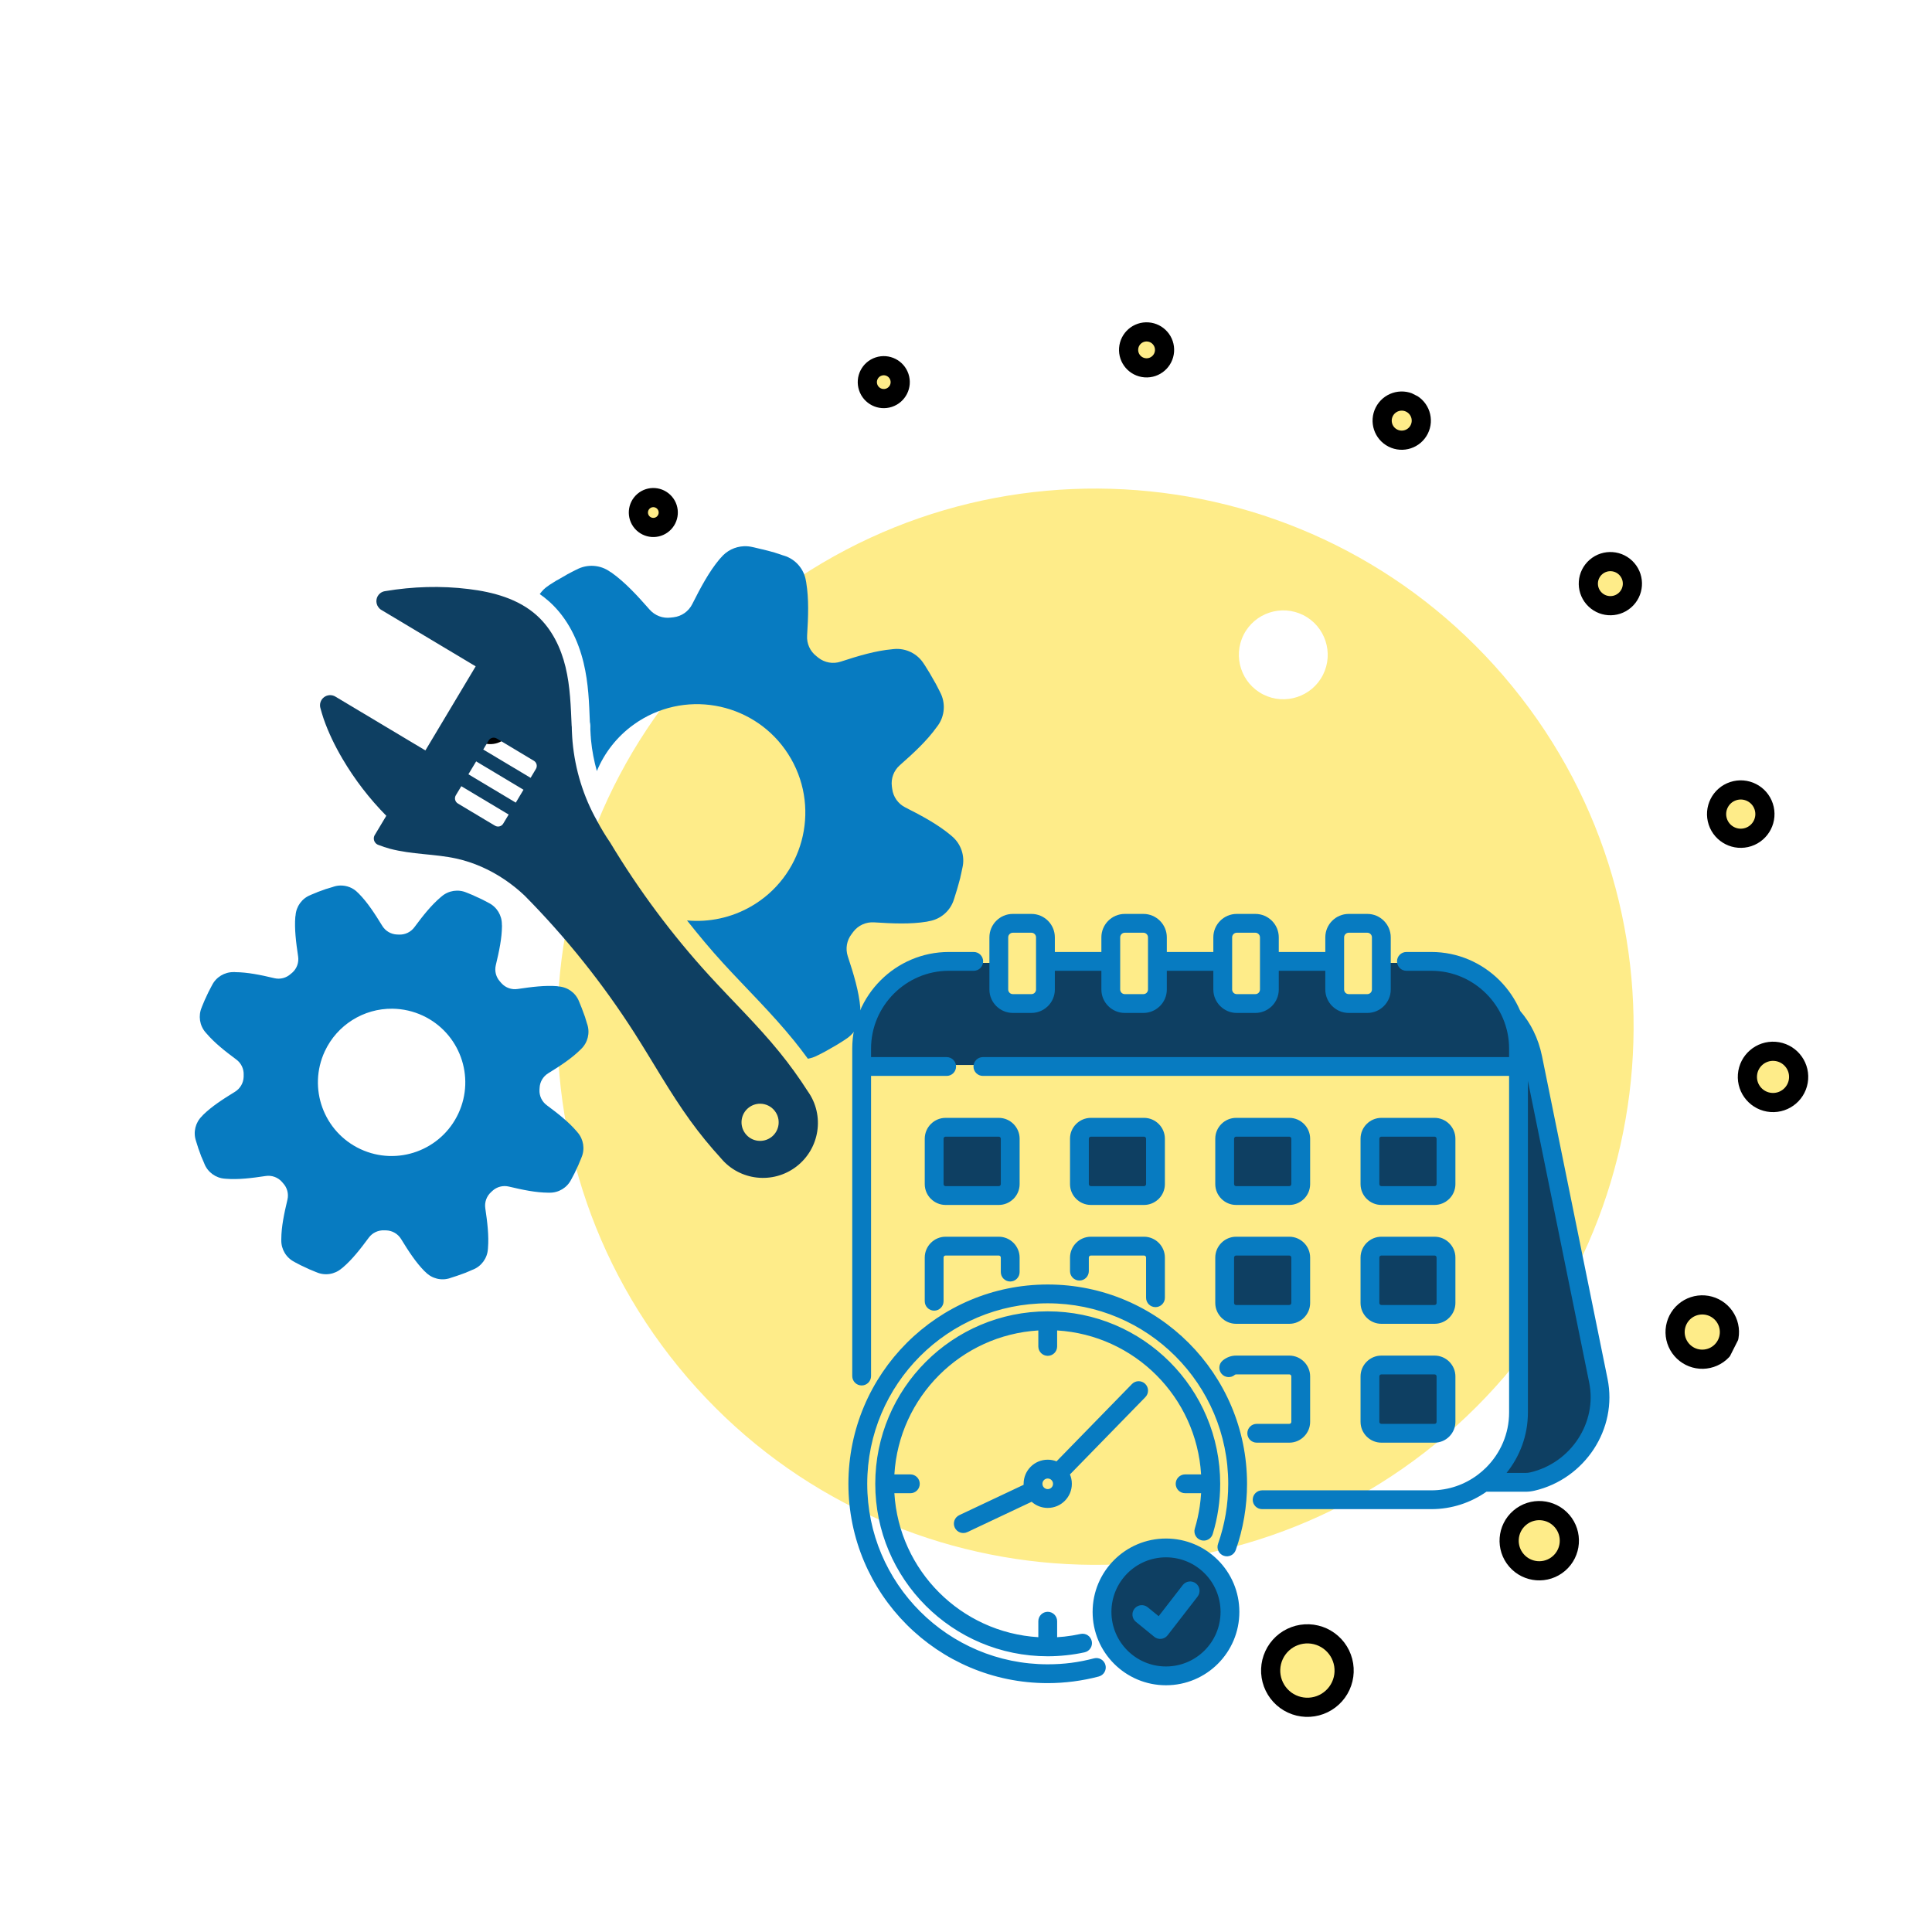 <?xml version="1.0" encoding="utf-8"?>
<svg xmlns="http://www.w3.org/2000/svg" height="650" preserveAspectRatio="xMidYMid meet" version="1.0" viewBox="0 0 487.5 487.5" width="650" zoomAndPan="magnify">
  <defs>
    <clipPath id="7dad553245">
      <path clip-rule="nonzero" d="M 320 412 L 340 412 L 340 431 L 320 431 Z M 320 412"/>
    </clipPath>
    <clipPath id="0c618d7ea7">
      <path clip-rule="nonzero" d="M 198.973 19.805 L 517.973 180.926 L 367.66 478.527 L 48.66 317.406 Z M 198.973 19.805"/>
    </clipPath>
    <clipPath id="787895f93b">
      <path clip-rule="nonzero" d="M 198.973 19.805 L 517.973 180.926 L 367.66 478.527 L 48.66 317.406 Z M 198.973 19.805"/>
    </clipPath>
    <clipPath id="11c1a5eefc">
      <path clip-rule="nonzero" d="M 252 344 L 408 344 L 408 479 L 252 479 Z M 252 344"/>
    </clipPath>
    <clipPath id="37bde7f21e">
      <path clip-rule="nonzero" d="M 198.973 19.805 L 517.973 180.926 L 367.66 478.527 L 48.66 317.406 Z M 198.973 19.805"/>
    </clipPath>
    <clipPath id="107e4712ff">
      <path clip-rule="nonzero" d="M 198.973 19.805 L 517.973 180.926 L 367.66 478.527 L 48.66 317.406 Z M 198.973 19.805"/>
    </clipPath>
    <clipPath id="6ee0bbf6c8">
      <path clip-rule="nonzero" d="M 120 178 L 127 178 L 127 186 L 120 186 Z M 120 178"/>
    </clipPath>
    <clipPath id="f53bbe4d49">
      <path clip-rule="nonzero" d="M 198.973 19.805 L 517.973 180.926 L 367.66 478.527 L 48.66 317.406 Z M 198.973 19.805"/>
    </clipPath>
    <clipPath id="e5db41ee27">
      <path clip-rule="nonzero" d="M 198.973 19.805 L 517.973 180.926 L 367.66 478.527 L 48.66 317.406 Z M 198.973 19.805"/>
    </clipPath>
    <clipPath id="08d12e0000">
      <path clip-rule="nonzero" d="M 51 110 L 196 110 L 196 254 L 51 254 Z M 51 110"/>
    </clipPath>
    <clipPath id="95be29e821">
      <path clip-rule="nonzero" d="M 198.973 19.805 L 517.973 180.926 L 367.66 478.527 L 48.66 317.406 Z M 198.973 19.805"/>
    </clipPath>
    <clipPath id="13b46f5101">
      <path clip-rule="nonzero" d="M 198.973 19.805 L 517.973 180.926 L 367.66 478.527 L 48.66 317.406 Z M 198.973 19.805"/>
    </clipPath>
    <clipPath id="6dec588869">
      <path clip-rule="nonzero" d="M 161 125 L 169 125 L 169 134 L 161 134 Z M 161 125"/>
    </clipPath>
    <clipPath id="8757893623">
      <path clip-rule="nonzero" d="M 198.973 19.805 L 517.973 180.926 L 367.66 478.527 L 48.66 317.406 Z M 198.973 19.805"/>
    </clipPath>
    <clipPath id="038df78f10">
      <path clip-rule="nonzero" d="M 198.973 19.805 L 517.973 180.926 L 367.66 478.527 L 48.66 317.406 Z M 198.973 19.805"/>
    </clipPath>
    <clipPath id="3556428753">
      <path clip-rule="nonzero" d="M 92 57 L 237 57 L 237 202 L 92 202 Z M 92 57"/>
    </clipPath>
    <clipPath id="03fde0ac6f">
      <path clip-rule="nonzero" d="M 198.973 19.805 L 517.973 180.926 L 367.66 478.527 L 48.66 317.406 Z M 198.973 19.805"/>
    </clipPath>
    <clipPath id="dcc0012ac5">
      <path clip-rule="nonzero" d="M 198.973 19.805 L 517.973 180.926 L 367.66 478.527 L 48.66 317.406 Z M 198.973 19.805"/>
    </clipPath>
    <clipPath id="a318bd5db3">
      <path clip-rule="nonzero" d="M 218 92 L 228 92 L 228 101 L 218 101 Z M 218 92"/>
    </clipPath>
    <clipPath id="4909e827eb">
      <path clip-rule="nonzero" d="M 198.973 19.805 L 517.973 180.926 L 367.66 478.527 L 48.66 317.406 Z M 198.973 19.805"/>
    </clipPath>
    <clipPath id="4a68017c44">
      <path clip-rule="nonzero" d="M 198.973 19.805 L 517.973 180.926 L 367.66 478.527 L 48.66 317.406 Z M 198.973 19.805"/>
    </clipPath>
    <clipPath id="6681a6166e">
      <path clip-rule="nonzero" d="M 150 23 L 296 23 L 296 169 L 150 169 Z M 150 23"/>
    </clipPath>
    <clipPath id="ddb103743e">
      <path clip-rule="nonzero" d="M 198.973 19.805 L 517.973 180.926 L 367.66 478.527 L 48.66 317.406 Z M 198.973 19.805"/>
    </clipPath>
    <clipPath id="d150c31aa8">
      <path clip-rule="nonzero" d="M 198.973 19.805 L 517.973 180.926 L 367.66 478.527 L 48.66 317.406 Z M 198.973 19.805"/>
    </clipPath>
    <clipPath id="521a11e99d">
      <path clip-rule="nonzero" d="M 348 101 L 359 101 L 359 112 L 348 112 Z M 348 101"/>
    </clipPath>
    <clipPath id="76b0ec8377">
      <path clip-rule="nonzero" d="M 198.973 19.805 L 517.973 180.926 L 367.66 478.527 L 48.66 317.406 Z M 198.973 19.805"/>
    </clipPath>
    <clipPath id="9ecc578fa4">
      <path clip-rule="nonzero" d="M 198.973 19.805 L 517.973 180.926 L 367.66 478.527 L 48.66 317.406 Z M 198.973 19.805"/>
    </clipPath>
    <clipPath id="21fb1a8db2">
      <path clip-rule="nonzero" d="M 280 32 L 427 32 L 427 180 L 280 180 Z M 280 32"/>
    </clipPath>
    <clipPath id="4b71b1294b">
      <path clip-rule="nonzero" d="M 198.973 19.805 L 517.973 180.926 L 367.66 478.527 L 48.66 317.406 Z M 198.973 19.805"/>
    </clipPath>
    <clipPath id="d48241d21b">
      <path clip-rule="nonzero" d="M 198.973 19.805 L 517.973 180.926 L 367.66 478.527 L 48.66 317.406 Z M 198.973 19.805"/>
    </clipPath>
    <clipPath id="9161af9122">
      <path clip-rule="nonzero" d="M 400 141 L 412 141 L 412 153 L 400 153 Z M 400 141"/>
    </clipPath>
    <clipPath id="6f25174129">
      <path clip-rule="nonzero" d="M 198.973 19.805 L 517.973 180.926 L 367.66 478.527 L 48.66 317.406 Z M 198.973 19.805"/>
    </clipPath>
    <clipPath id="383e48b841">
      <path clip-rule="nonzero" d="M 198.973 19.805 L 517.973 180.926 L 367.66 478.527 L 48.66 317.406 Z M 198.973 19.805"/>
    </clipPath>
    <clipPath id="6aed97a16c">
      <path clip-rule="nonzero" d="M 332 73 L 481 73 L 481 222 L 332 222 Z M 332 73"/>
    </clipPath>
    <clipPath id="df0c0e0191">
      <path clip-rule="nonzero" d="M 198.973 19.805 L 517.973 180.926 L 367.66 478.527 L 48.66 317.406 Z M 198.973 19.805"/>
    </clipPath>
    <clipPath id="13149b704e">
      <path clip-rule="nonzero" d="M 198.973 19.805 L 517.973 180.926 L 367.66 478.527 L 48.66 317.406 Z M 198.973 19.805"/>
    </clipPath>
    <clipPath id="4c60794d49">
      <path clip-rule="nonzero" d="M 432 199 L 446 199 L 446 212 L 432 212 Z M 432 199"/>
    </clipPath>
    <clipPath id="7cf4754bfc">
      <path clip-rule="nonzero" d="M 198.973 19.805 L 517.973 180.926 L 367.66 478.527 L 48.66 317.406 Z M 198.973 19.805"/>
    </clipPath>
    <clipPath id="484244f6e0">
      <path clip-rule="nonzero" d="M 198.973 19.805 L 517.973 180.926 L 367.66 478.527 L 48.66 317.406 Z M 198.973 19.805"/>
    </clipPath>
    <clipPath id="b680e2a84d">
      <path clip-rule="nonzero" d="M 364 131 L 487 131 L 487 281 L 364 281 Z M 364 131"/>
    </clipPath>
    <clipPath id="60b470e67e">
      <path clip-rule="nonzero" d="M 198.973 19.805 L 517.973 180.926 L 367.66 478.527 L 48.66 317.406 Z M 198.973 19.805"/>
    </clipPath>
    <clipPath id="4ae731f0cb">
      <path clip-rule="nonzero" d="M 198.973 19.805 L 517.973 180.926 L 367.66 478.527 L 48.66 317.406 Z M 198.973 19.805"/>
    </clipPath>
    <clipPath id="2cf1c26eb0">
      <path clip-rule="nonzero" d="M 440 265 L 454 265 L 454 279 L 440 279 Z M 440 265"/>
    </clipPath>
    <clipPath id="c6348a232a">
      <path clip-rule="nonzero" d="M 198.973 19.805 L 517.973 180.926 L 367.66 478.527 L 48.66 317.406 Z M 198.973 19.805"/>
    </clipPath>
    <clipPath id="6956bd097e">
      <path clip-rule="nonzero" d="M 198.973 19.805 L 517.973 180.926 L 367.66 478.527 L 48.66 317.406 Z M 198.973 19.805"/>
    </clipPath>
    <clipPath id="82794cb637">
      <path clip-rule="nonzero" d="M 372 197 L 487 197 L 487 347 L 372 347 Z M 372 197"/>
    </clipPath>
    <clipPath id="d9e31e4510">
      <path clip-rule="nonzero" d="M 198.973 19.805 L 517.973 180.926 L 367.66 478.527 L 48.66 317.406 Z M 198.973 19.805"/>
    </clipPath>
    <clipPath id="b6aed2a122">
      <path clip-rule="nonzero" d="M 198.973 19.805 L 517.973 180.926 L 367.66 478.527 L 48.66 317.406 Z M 198.973 19.805"/>
    </clipPath>
    <clipPath id="ca9c45220f">
      <path clip-rule="nonzero" d="M 422 329 L 437 329 L 437 344 L 422 344 Z M 422 329"/>
    </clipPath>
    <clipPath id="b31758b637">
      <path clip-rule="nonzero" d="M 198.973 19.805 L 517.973 180.926 L 367.66 478.527 L 48.66 317.406 Z M 198.973 19.805"/>
    </clipPath>
    <clipPath id="e7e1485185">
      <path clip-rule="nonzero" d="M 198.973 19.805 L 517.973 180.926 L 367.66 478.527 L 48.66 317.406 Z M 198.973 19.805"/>
    </clipPath>
    <clipPath id="e66c705c02">
      <path clip-rule="nonzero" d="M 353 261 L 487 261 L 487 412 L 353 412 Z M 353 261"/>
    </clipPath>
    <clipPath id="0722abb23e">
      <path clip-rule="nonzero" d="M 198.973 19.805 L 517.973 180.926 L 367.66 478.527 L 48.66 317.406 Z M 198.973 19.805"/>
    </clipPath>
    <clipPath id="14f69a8262">
      <path clip-rule="nonzero" d="M 198.973 19.805 L 517.973 180.926 L 367.66 478.527 L 48.66 317.406 Z M 198.973 19.805"/>
    </clipPath>
    <clipPath id="531e6b528d">
      <path clip-rule="nonzero" d="M 380 381 L 396 381 L 396 397 L 380 397 Z M 380 381"/>
    </clipPath>
    <clipPath id="708673ef77">
      <path clip-rule="nonzero" d="M 198.973 19.805 L 517.973 180.926 L 367.66 478.527 L 48.66 317.406 Z M 198.973 19.805"/>
    </clipPath>
    <clipPath id="cdfa546be5">
      <path clip-rule="nonzero" d="M 198.973 19.805 L 517.973 180.926 L 367.66 478.527 L 48.66 317.406 Z M 198.973 19.805"/>
    </clipPath>
    <clipPath id="af69691077">
      <path clip-rule="nonzero" d="M 312 312 L 465 312 L 465 465 L 312 465 Z M 312 312"/>
    </clipPath>
    <clipPath id="28f885595b">
      <path clip-rule="nonzero" d="M 198.973 19.805 L 517.973 180.926 L 367.66 478.527 L 48.66 317.406 Z M 198.973 19.805"/>
    </clipPath>
    <clipPath id="6517dc6cc5">
      <path clip-rule="nonzero" d="M 198.973 19.805 L 517.973 180.926 L 367.66 478.527 L 48.66 317.406 Z M 198.973 19.805"/>
    </clipPath>
    <clipPath id="35b372fe9c">
      <path clip-rule="nonzero" d="M 102 243 L 109 243 L 109 250 L 102 250 Z M 102 243"/>
    </clipPath>
    <clipPath id="6ef74ac130">
      <path clip-rule="nonzero" d="M 198.973 19.805 L 517.973 180.926 L 367.66 478.527 L 48.66 317.406 Z M 198.973 19.805"/>
    </clipPath>
    <clipPath id="405b34c75f">
      <path clip-rule="nonzero" d="M 198.973 19.805 L 517.973 180.926 L 367.66 478.527 L 48.66 317.406 Z M 198.973 19.805"/>
    </clipPath>
    <clipPath id="aeed88aff0">
      <path clip-rule="nonzero" d="M 48 174 L 178 174 L 178 318 L 48 318 Z M 48 174"/>
    </clipPath>
    <clipPath id="edec4dbe59">
      <path clip-rule="nonzero" d="M 198.973 19.805 L 517.973 180.926 L 367.66 478.527 L 48.66 317.406 Z M 198.973 19.805"/>
    </clipPath>
    <clipPath id="6ef40575a4">
      <path clip-rule="nonzero" d="M 198.973 19.805 L 517.973 180.926 L 367.66 478.527 L 48.66 317.406 Z M 198.973 19.805"/>
    </clipPath>
    <clipPath id="1635d18d24">
      <path clip-rule="nonzero" d="M 110 309 L 117 309 L 117 316 L 110 316 Z M 110 309"/>
    </clipPath>
    <clipPath id="c803b77d11">
      <path clip-rule="nonzero" d="M 198.973 19.805 L 517.973 180.926 L 367.66 478.527 L 48.66 317.406 Z M 198.973 19.805"/>
    </clipPath>
    <clipPath id="3282d541be">
      <path clip-rule="nonzero" d="M 198.973 19.805 L 517.973 180.926 L 367.66 478.527 L 48.66 317.406 Z M 198.973 19.805"/>
    </clipPath>
    <clipPath id="88f9b1d8a3">
      <path clip-rule="nonzero" d="M 48 241 L 186 241 L 186 384 L 48 384 Z M 48 241"/>
    </clipPath>
    <clipPath id="982cf9286f">
      <path clip-rule="nonzero" d="M 198.973 19.805 L 517.973 180.926 L 367.66 478.527 L 48.66 317.406 Z M 198.973 19.805"/>
    </clipPath>
    <clipPath id="7b90ea82ef">
      <path clip-rule="nonzero" d="M 198.973 19.805 L 517.973 180.926 L 367.66 478.527 L 48.66 317.406 Z M 198.973 19.805"/>
    </clipPath>
    <clipPath id="123a725c26">
      <path clip-rule="nonzero" d="M 284 83 L 294 83 L 294 93 L 284 93 Z M 284 83"/>
    </clipPath>
    <clipPath id="f6f19679ae">
      <path clip-rule="nonzero" d="M 198.973 19.805 L 517.973 180.926 L 367.66 478.527 L 48.66 317.406 Z M 198.973 19.805"/>
    </clipPath>
    <clipPath id="9e52c5ee55">
      <path clip-rule="nonzero" d="M 198.973 19.805 L 517.973 180.926 L 367.66 478.527 L 48.66 317.406 Z M 198.973 19.805"/>
    </clipPath>
    <clipPath id="ddf0936a45">
      <path clip-rule="nonzero" d="M 216 19 L 363 19 L 363 162 L 216 162 Z M 216 19"/>
    </clipPath>
    <clipPath id="6e99652a5a">
      <path clip-rule="nonzero" d="M 198.973 19.805 L 517.973 180.926 L 367.66 478.527 L 48.66 317.406 Z M 198.973 19.805"/>
    </clipPath>
    <clipPath id="7d3a6830ec">
      <path clip-rule="nonzero" d="M 198.973 19.805 L 517.973 180.926 L 367.66 478.527 L 48.66 317.406 Z M 198.973 19.805"/>
    </clipPath>
    <clipPath id="9c1b476990">
      <path clip-rule="nonzero" d="M 140 123 L 413 123 L 413 395 L 140 395 Z M 140 123"/>
    </clipPath>
    <clipPath id="1dcdd3a03f">
      <path clip-rule="nonzero" d="M 198.973 19.805 L 517.973 180.926 L 367.66 478.527 L 48.66 317.406 Z M 198.973 19.805"/>
    </clipPath>
    <clipPath id="142263ce24">
      <path clip-rule="nonzero" d="M 198.973 19.805 L 517.973 180.926 L 367.66 478.527 L 48.66 317.406 Z M 198.973 19.805"/>
    </clipPath>
    <clipPath id="d1442872d0">
      <path clip-rule="nonzero" d="M 214.086 230.527 L 406.637 230.527 L 406.637 425.324 L 214.086 425.324 Z M 214.086 230.527"/>
    </clipPath>
    <clipPath id="9eefbaeb18">
      <path clip-rule="nonzero" d="M 136 137.508 L 243.5 137.508 L 243.5 268 L 136 268 Z M 136 137.508"/>
    </clipPath>
  </defs>
  <g clip-path="url(#7dad553245)">
    <g clip-path="url(#0c618d7ea7)">
      <g clip-path="url(#787895f93b)">
        <path d="M 335.348 414.211 C 335.84 414.566 336.293 414.969 336.707 415.418 C 337.121 415.863 337.484 416.348 337.805 416.867 C 338.121 417.387 338.387 417.93 338.594 418.5 C 338.805 419.074 338.957 419.66 339.055 420.262 C 339.148 420.863 339.184 421.465 339.16 422.074 C 339.137 422.684 339.055 423.281 338.91 423.875 C 338.77 424.465 338.57 425.039 338.316 425.59 C 338.059 426.145 337.754 426.668 337.395 427.16 C 337.039 427.652 336.637 428.105 336.188 428.516 C 335.742 428.93 335.258 429.297 334.738 429.613 C 334.219 429.93 333.676 430.195 333.105 430.406 C 332.531 430.617 331.945 430.77 331.344 430.863 C 330.742 430.961 330.141 430.996 329.531 430.973 C 328.922 430.945 328.324 430.863 327.73 430.723 C 327.141 430.578 326.566 430.383 326.016 430.125 C 325.461 429.871 324.938 429.566 324.445 429.207 C 323.953 428.848 323.5 428.445 323.09 428 C 322.676 427.551 322.309 427.07 321.992 426.551 C 321.676 426.031 321.41 425.484 321.199 424.914 C 320.988 424.344 320.836 423.758 320.742 423.156 C 320.645 422.555 320.609 421.949 320.633 421.34 C 320.656 420.734 320.742 420.133 320.883 419.543 C 321.027 418.949 321.223 418.379 321.48 417.824 C 321.734 417.273 322.039 416.75 322.398 416.258 C 322.758 415.766 323.16 415.312 323.605 414.898 C 324.055 414.484 324.535 414.121 325.055 413.801 C 325.574 413.484 326.121 413.219 326.691 413.012 C 327.262 412.801 327.848 412.645 328.449 412.551 C 329.051 412.457 329.656 412.422 330.262 412.445 C 330.871 412.469 331.473 412.551 332.062 412.695 C 332.656 412.836 333.227 413.035 333.781 413.289 C 334.332 413.547 334.855 413.852 335.348 414.211 Z M 335.348 414.211" fill="#feec89" fill-opacity="1" fill-rule="nonzero"/>
      </g>
    </g>
  </g>
  <g clip-path="url(#11c1a5eefc)">
    <g clip-path="url(#37bde7f21e)">
      <g clip-path="url(#107e4712ff)">
        <path d="M 444.859 433.703 C 444.861 434.581 444.776 435.454 444.602 436.322 C 444.434 437.185 444.176 438.023 443.84 438.84 C 443.501 439.653 443.091 440.426 442.6 441.154 C 442.107 441.889 441.551 442.567 440.929 443.193 C 440.305 443.815 439.63 444.368 438.897 444.859 C 438.164 445.35 437.394 445.763 436.576 446.099 C 435.765 446.436 434.924 446.692 434.063 446.863 C 433.194 447.034 432.321 447.122 431.439 447.12 C 430.561 447.123 429.688 447.038 428.825 446.861 C 427.961 446.692 427.119 446.437 426.306 446.098 C 425.494 445.759 424.721 445.35 423.988 444.861 C 423.252 444.369 422.575 443.812 421.954 443.188 C 421.327 442.567 420.774 441.892 420.283 441.159 C 419.796 440.422 419.384 439.652 419.043 438.837 C 418.71 438.024 418.45 437.185 418.283 436.321 C 418.108 435.455 418.02 434.583 418.021 433.701 C 418.023 432.819 418.109 431.946 418.281 431.087 C 418.455 430.22 418.705 429.381 419.044 428.568 C 419.383 427.755 419.797 426.979 420.285 426.247 C 420.773 425.514 421.33 424.837 421.954 424.215 C 422.575 423.589 423.254 423.033 423.988 422.541 C 424.717 422.053 425.494 421.642 426.304 421.305 C 427.123 420.969 427.957 420.712 428.826 420.542 C 429.687 420.37 430.559 420.281 431.441 420.283 C 432.323 420.285 433.196 420.37 434.06 420.539 C 434.927 420.713 435.761 420.966 436.578 421.302 C 437.391 421.641 438.168 422.055 438.895 422.547 C 439.628 423.035 440.309 423.588 440.931 424.213 C 441.553 424.837 442.109 425.516 442.597 426.245 C 443.088 426.978 443.504 427.753 443.837 428.566 C 444.178 429.381 444.43 430.218 444.605 431.084 C 444.772 431.948 444.861 432.82 444.859 433.703 Z M 444.859 433.703" fill="none" stroke="#000000" stroke-linecap="butt" stroke-linejoin="miter" stroke-miterlimit="10" stroke-opacity="1" stroke-width="7" transform="matrix(0.406, -0.559, 0.559, 0.406, -87.711, 486.626)"/>
      </g>
    </g>
  </g>
  <g clip-path="url(#6ee0bbf6c8)">
    <g clip-path="url(#f53bbe4d49)">
      <g clip-path="url(#e5db41ee27)">
        <path d="M 125.117 178.871 C 126.781 179.711 127.449 181.742 126.609 183.406 C 125.77 185.07 123.738 185.738 122.074 184.898 C 120.414 184.059 119.746 182.027 120.586 180.363 C 121.426 178.699 123.457 178.031 125.117 178.871 Z M 125.117 178.871" fill="#feec89" fill-opacity="1" fill-rule="nonzero"/>
      </g>
    </g>
  </g>
  <g clip-path="url(#08d12e0000)">
    <g clip-path="url(#95be29e821)">
      <g clip-path="url(#13b46f5101)">
        <path d="M 8.382 253.581 C 11.08 253.58 13.269 255.768 13.27 258.467 C 13.27 261.165 11.082 263.353 8.384 263.354 C 5.691 263.352 3.502 261.164 3.501 258.466 C 3.5 255.768 5.689 253.579 8.382 253.581 Z M 8.382 253.581" fill="none" stroke="#000000" stroke-linecap="butt" stroke-linejoin="miter" stroke-miterlimit="10" stroke-opacity="1" stroke-width="7" transform="matrix(0.617, 0.311, -0.311, 0.617, 198.928, 19.89)"/>
      </g>
    </g>
  </g>
  <g clip-path="url(#6dec588869)">
    <g clip-path="url(#8757893623)">
      <g clip-path="url(#038df78f10)">
        <path d="M 167.625 126.824 C 168.98 128.398 168.801 130.777 167.223 132.137 C 165.648 133.492 163.27 133.312 161.91 131.734 C 160.555 130.16 160.734 127.781 162.312 126.422 C 163.887 125.066 166.266 125.246 167.625 126.824 Z M 167.625 126.824" fill="#feec89" fill-opacity="1" fill-rule="nonzero"/>
      </g>
    </g>
  </g>
  <g clip-path="url(#3556428753)">
    <g clip-path="url(#03fde0ac6f)">
      <g clip-path="url(#dcc0012ac5)">
        <path d="M 29.339 158.593 C 32.118 159.743 33.438 162.933 32.286 165.72 C 31.137 168.498 27.946 169.819 25.16 168.667 C 22.381 167.517 21.061 164.326 22.213 161.54 C 23.362 158.762 26.553 157.441 29.339 158.593 Z M 29.339 158.593" fill="none" stroke="#000000" stroke-linecap="butt" stroke-linejoin="miter" stroke-miterlimit="10" stroke-opacity="1" stroke-width="7" transform="matrix(0.617, 0.311, -0.311, 0.617, 198.928, 19.89)"/>
      </g>
    </g>
  </g>
  <g clip-path="url(#a318bd5db3)">
    <g clip-path="url(#4909e827eb)">
      <g clip-path="url(#4a68017c44)">
        <path d="M 226.875 95.137 C 227.594 97.312 226.406 99.656 224.23 100.375 C 222.055 101.09 219.711 99.906 218.996 97.73 C 218.277 95.551 219.461 93.207 221.641 92.492 C 223.816 91.777 226.16 92.961 226.875 95.137 Z M 226.875 95.137" fill="#feec89" fill-opacity="1" fill-rule="nonzero"/>
      </g>
    </g>
  </g>
  <g clip-path="url(#6681a6166e)">
    <g clip-path="url(#ddb103743e)">
      <g clip-path="url(#d150c31aa8)">
        <path d="M 85.215 78.985 C 87.563 81.327 87.558 85.131 85.216 87.479 C 82.871 89.823 79.071 89.823 76.727 87.478 C 74.376 85.131 74.376 81.33 76.726 78.984 C 79.07 76.641 82.871 76.641 85.215 78.985 Z M 85.215 78.985" fill="none" stroke="#000000" stroke-linecap="butt" stroke-linejoin="miter" stroke-miterlimit="10" stroke-opacity="1" stroke-width="7" transform="matrix(0.617, 0.311, -0.311, 0.617, 198.928, 19.89)"/>
      </g>
    </g>
  </g>
  <g clip-path="url(#521a11e99d)">
    <g clip-path="url(#76b0ec8377)">
      <g clip-path="url(#9ecc578fa4)">
        <path d="M 358.008 108.477 C 356.777 110.91 353.809 111.887 351.375 110.656 C 348.941 109.43 347.965 106.461 349.195 104.027 C 350.426 101.594 353.395 100.617 355.828 101.844 C 358.262 103.074 359.238 106.043 358.008 108.477 Z M 358.008 108.477" fill="#feec89" fill-opacity="1" fill-rule="nonzero"/>
      </g>
    </g>
  </g>
  <g clip-path="url(#21fb1a8db2)">
    <g clip-path="url(#4b71b1294b)">
      <g clip-path="url(#d48241d21b)">
        <path d="M 263.351 10.645 C 263.349 14.593 260.151 17.792 256.203 17.79 C 252.259 17.793 249.059 14.595 249.061 10.647 C 249.063 6.7 252.261 3.501 256.206 3.498 C 260.153 3.499 263.353 6.698 263.351 10.645 Z M 263.351 10.645" fill="none" stroke="#000000" stroke-linecap="butt" stroke-linejoin="miter" stroke-miterlimit="10" stroke-opacity="1" stroke-width="7" transform="matrix(0.617, 0.311, -0.311, 0.617, 198.928, 19.89)"/>
      </g>
    </g>
  </g>
  <g clip-path="url(#9161af9122)">
    <g clip-path="url(#6f25174129)">
      <g clip-path="url(#383e48b841)">
        <path d="M 409.832 151.637 C 407.504 153.641 403.996 153.375 401.992 151.047 C 399.988 148.719 400.254 145.207 402.582 143.207 C 404.91 141.203 408.422 141.469 410.422 143.797 C 412.426 146.125 412.16 149.633 409.832 151.637 Z M 409.832 151.637" fill="#feec89" fill-opacity="1" fill-rule="nonzero"/>
      </g>
    </g>
  </g>
  <g clip-path="url(#6aed97a16c)">
    <g clip-path="url(#df0c0e0191)">
      <g clip-path="url(#13149b704e)">
        <path d="M 358.476 32.591 C 356.776 36.699 352.07 38.645 347.962 36.945 C 343.854 35.244 341.905 30.534 343.608 26.43 C 345.308 22.322 350.019 20.373 354.122 22.076 C 358.231 23.776 360.177 28.482 358.476 32.591 Z M 358.476 32.591" fill="none" stroke="#000000" stroke-linecap="butt" stroke-linejoin="miter" stroke-miterlimit="10" stroke-opacity="1" stroke-width="7" transform="matrix(0.617, 0.311, -0.311, 0.617, 198.928, 19.89)"/>
      </g>
    </g>
  </g>
  <g clip-path="url(#4c60794d49)">
    <g clip-path="url(#7cf4754bfc)">
      <g clip-path="url(#484244f6e0)">
        <path d="M 440.957 211.383 C 437.758 212.434 434.312 210.691 433.262 207.496 C 432.211 204.297 433.949 200.848 437.148 199.797 C 440.348 198.746 443.793 200.484 444.848 203.684 C 445.898 206.883 444.156 210.328 440.957 211.383 Z M 440.957 211.383" fill="#feec89" fill-opacity="1" fill-rule="nonzero"/>
      </g>
    </g>
  </g>
  <g clip-path="url(#b680e2a84d)">
    <g clip-path="url(#60b470e67e)">
      <g clip-path="url(#4ae731f0cb)">
        <path d="M 437.681 89.474 C 434.233 92.919 428.645 92.917 425.202 89.474 C 421.757 86.026 421.752 80.435 425.2 76.99 C 428.647 73.544 434.233 73.542 437.684 76.987 C 441.129 80.435 441.127 86.023 437.681 89.474 Z M 437.681 89.474" fill="none" stroke="#000000" stroke-linecap="butt" stroke-linejoin="miter" stroke-miterlimit="10" stroke-opacity="1" stroke-width="7" transform="matrix(0.617, 0.311, -0.311, 0.617, 198.928, 19.89)"/>
      </g>
    </g>
  </g>
  <g clip-path="url(#2cf1c26eb0)">
    <g clip-path="url(#c6348a232a)">
      <g clip-path="url(#6956bd097e)">
        <path d="M 446.656 278.348 C 443.094 278.082 440.422 274.977 440.691 271.414 C 440.957 267.852 444.062 265.184 447.625 265.449 C 451.188 265.719 453.855 268.82 453.59 272.383 C 453.32 275.945 450.219 278.617 446.656 278.348 Z M 446.656 278.348" fill="#feec89" fill-opacity="1" fill-rule="nonzero"/>
      </g>
    </g>
  </g>
  <g clip-path="url(#82794cb637)">
    <g clip-path="url(#d9e31e4510)">
      <g clip-path="url(#b6aed2a122)">
        <path d="M 488.746 172.277 C 483.969 174.259 478.49 171.99 476.514 167.211 C 474.532 162.435 476.804 156.961 481.58 154.979 C 486.359 153.003 491.83 155.269 493.812 160.045 C 495.788 164.824 493.524 170.3 488.746 172.277 Z M 488.746 172.277" fill="none" stroke="#000000" stroke-linecap="butt" stroke-linejoin="miter" stroke-miterlimit="10" stroke-opacity="1" stroke-width="7" transform="matrix(0.617, 0.311, -0.311, 0.617, 198.928, 19.89)"/>
      </g>
    </g>
  </g>
  <g clip-path="url(#ca9c45220f)">
    <g clip-path="url(#b31758b637)">
      <g clip-path="url(#e7e1485185)">
        <path d="M 435.355 339.348 C 435.152 339.746 434.91 340.125 434.633 340.48 C 434.355 340.836 434.047 341.16 433.707 341.453 C 433.363 341.746 432.996 342.004 432.605 342.223 C 432.215 342.445 431.805 342.625 431.375 342.766 C 430.949 342.906 430.512 343.004 430.066 343.059 C 429.617 343.113 429.172 343.125 428.723 343.09 C 428.273 343.059 427.832 342.98 427.398 342.859 C 426.965 342.738 426.547 342.578 426.145 342.375 C 425.742 342.172 425.367 341.93 425.012 341.652 C 424.656 341.375 424.332 341.066 424.039 340.727 C 423.746 340.383 423.488 340.02 423.266 339.625 C 423.047 339.234 422.863 338.824 422.723 338.398 C 422.582 337.969 422.484 337.531 422.43 337.086 C 422.375 336.637 422.367 336.191 422.398 335.742 C 422.434 335.293 422.512 334.852 422.633 334.418 C 422.754 333.984 422.914 333.566 423.117 333.164 C 423.32 332.766 423.559 332.387 423.836 332.031 C 424.113 331.676 424.426 331.352 424.766 331.059 C 425.105 330.766 425.473 330.508 425.863 330.285 C 426.258 330.066 426.668 329.887 427.094 329.746 C 427.523 329.605 427.957 329.508 428.406 329.453 C 428.852 329.398 429.301 329.387 429.75 329.422 C 430.199 329.453 430.641 329.531 431.074 329.652 C 431.508 329.773 431.926 329.934 432.324 330.137 C 432.727 330.34 433.105 330.582 433.461 330.859 C 433.812 331.137 434.137 331.445 434.434 331.785 C 434.727 332.125 434.984 332.492 435.203 332.887 C 435.426 333.277 435.605 333.688 435.746 334.113 C 435.887 334.543 435.984 334.98 436.039 335.426 C 436.094 335.871 436.105 336.32 436.07 336.77 C 436.035 337.219 435.961 337.66 435.84 338.094 C 435.719 338.527 435.559 338.945 435.355 339.348 Z M 435.355 339.348" fill="#feec89" fill-opacity="1" fill-rule="nonzero"/>
      </g>
    </g>
  </g>
  <g clip-path="url(#e66c705c02)">
    <g clip-path="url(#0722abb23e)">
      <g clip-path="url(#14f69a8262)">
        <path d="M 513.952 258.467 C 513.95 259.114 513.884 259.762 513.758 260.402 C 513.631 261.043 513.444 261.663 513.196 262.263 C 512.943 262.866 512.637 263.439 512.275 263.976 C 511.916 264.519 511.503 265.019 511.04 265.481 C 510.581 265.94 510.08 266.352 509.54 266.713 C 508.995 267.077 508.428 267.383 507.824 267.631 C 507.224 267.883 506.602 268.071 505.963 268.197 C 505.324 268.324 504.679 268.389 504.027 268.39 C 503.374 268.39 502.732 268.321 502.092 268.195 C 501.451 268.069 500.831 267.882 500.231 267.634 C 499.628 267.381 499.058 267.08 498.512 266.715 C 497.975 266.353 497.47 265.943 497.01 265.485 C 496.548 265.021 496.137 264.52 495.775 263.98 C 495.412 263.435 495.111 262.865 494.858 262.264 C 494.61 261.661 494.423 261.04 494.297 260.4 C 494.17 259.761 494.104 259.117 494.104 258.464 C 494.107 257.817 494.167 257.172 494.294 256.531 C 494.42 255.891 494.612 255.268 494.86 254.668 C 495.108 254.068 495.414 253.495 495.774 252.952 C 496.141 252.412 496.553 251.912 497.012 251.453 C 497.475 250.991 497.972 250.582 498.516 250.218 C 499.056 249.857 499.629 249.548 500.232 249.3 C 500.833 249.048 501.454 248.861 502.094 248.734 C 502.733 248.608 503.377 248.542 504.025 248.544 C 504.677 248.544 505.325 248.61 505.965 248.736 C 506.6 248.865 507.221 249.052 507.826 249.298 C 508.426 249.545 508.999 249.852 509.539 250.219 C 510.082 250.578 510.581 250.991 511.041 251.449 C 511.503 251.912 511.915 252.414 512.276 252.954 C 512.637 253.493 512.946 254.066 513.193 254.669 C 513.441 255.273 513.633 255.892 513.76 256.531 C 513.886 257.17 513.952 257.815 513.952 258.467 Z M 513.952 258.467" fill="none" stroke="#000000" stroke-linecap="butt" stroke-linejoin="miter" stroke-miterlimit="10" stroke-opacity="1" stroke-width="7" transform="matrix(0.617, 0.311, -0.311, 0.617, 198.928, 19.89)"/>
      </g>
    </g>
  </g>
  <g clip-path="url(#531e6b528d)">
    <g clip-path="url(#708673ef77)">
      <g clip-path="url(#cdfa546be5)">
        <path d="M 382.305 393.816 C 379.57 390.637 379.93 385.84 383.113 383.102 C 386.293 380.367 391.086 380.727 393.824 383.906 C 396.559 387.09 396.199 391.883 393.02 394.621 C 389.84 397.355 385.043 396.996 382.305 393.816 Z M 382.305 393.816" fill="#feec89" fill-opacity="1" fill-rule="nonzero"/>
      </g>
    </g>
  </g>
  <g clip-path="url(#af69691077)">
    <g clip-path="url(#28f885595b)">
      <g clip-path="url(#6517dc6cc5)">
        <path d="M 480.953 363.464 C 475.345 361.14 472.679 354.708 475.006 349.092 C 477.33 343.484 483.757 340.821 489.37 343.142 C 494.981 345.471 497.644 351.898 495.323 357.511 C 492.999 363.119 486.566 365.785 480.953 363.464 Z M 480.953 363.464" fill="none" stroke="#000000" stroke-linecap="butt" stroke-linejoin="miter" stroke-miterlimit="10" stroke-opacity="1" stroke-width="7" transform="matrix(0.617, 0.311, -0.311, 0.617, 198.928, 19.89)"/>
      </g>
    </g>
  </g>
  <g clip-path="url(#35b372fe9c)">
    <g clip-path="url(#6ef74ac130)">
      <g clip-path="url(#405b34c75f)">
        <path d="M 105.465 249.277 C 107.141 249.402 108.602 248.145 108.727 246.469 C 108.852 244.793 107.598 243.332 105.922 243.207 C 104.246 243.082 102.785 244.336 102.656 246.012 C 102.531 247.691 103.789 249.152 105.465 249.277 Z M 105.465 249.277" fill="#feec89" fill-opacity="1" fill-rule="nonzero"/>
      </g>
    </g>
  </g>
  <g clip-path="url(#aeed88aff0)">
    <g clip-path="url(#edec4dbe59)">
      <g clip-path="url(#6ef40575a4)">
        <path d="M 28.937 357.374 C 31.183 356.442 32.25 353.864 31.318 351.617 C 30.386 349.37 27.812 348.301 25.566 349.233 C 23.319 350.165 22.25 352.739 23.177 354.988 C 24.111 357.24 26.69 358.306 28.937 357.374 Z M 28.937 357.374" fill="none" stroke="#000000" stroke-linecap="butt" stroke-linejoin="miter" stroke-miterlimit="10" stroke-opacity="1" stroke-width="7" transform="matrix(0.617, 0.311, -0.311, 0.617, 198.928, 19.89)"/>
      </g>
    </g>
  </g>
  <g clip-path="url(#1635d18d24)">
    <g clip-path="url(#c803b77d11)">
      <g clip-path="url(#3282d541be)">
        <path d="M 112.891 309.855 C 114.383 309.363 115.984 310.176 116.477 311.664 C 116.965 313.152 116.156 314.758 114.664 315.25 C 113.176 315.738 111.57 314.926 111.082 313.438 C 110.594 311.949 111.402 310.344 112.891 309.855 Z M 112.891 309.855" fill="#feec89" fill-opacity="1" fill-rule="nonzero"/>
      </g>
    </g>
  </g>
  <g clip-path="url(#88f9b1d8a3)">
    <g clip-path="url(#982cf9286f)">
      <g clip-path="url(#7b90ea82ef)">
        <path d="M 78.064 430.799 C 79.67 429.189 82.27 429.194 83.877 430.795 C 85.479 432.4 85.482 435.002 83.875 436.611 C 82.271 438.213 79.667 438.211 78.064 436.607 C 76.462 435.003 76.459 432.401 78.064 430.799 Z M 78.064 430.799" fill="none" stroke="#000000" stroke-linecap="butt" stroke-linejoin="miter" stroke-miterlimit="10" stroke-opacity="1" stroke-width="7" transform="matrix(0.617, 0.311, -0.311, 0.617, 198.928, 19.89)"/>
      </g>
    </g>
  </g>
  <g clip-path="url(#123a725c26)">
    <g clip-path="url(#f6f19679ae)">
      <g clip-path="url(#9e52c5ee55)">
        <path d="M 293.77 88.688 C 293.582 91.184 291.402 93.059 288.906 92.871 C 286.406 92.684 284.531 90.504 284.723 88.008 C 284.91 85.508 287.086 83.633 289.586 83.824 C 292.082 84.012 293.957 86.188 293.77 88.688 Z M 293.77 88.688" fill="#feec89" fill-opacity="1" fill-rule="nonzero"/>
      </g>
    </g>
  </g>
  <g clip-path="url(#ddf0936a45)">
    <g clip-path="url(#6e99652a5a)">
      <g clip-path="url(#7d3a6830ec)">
        <path d="M 167.437 26.998 C 168.824 30.345 167.231 34.19 163.884 35.577 C 160.531 36.966 156.686 35.374 155.305 32.024 C 153.915 28.671 155.503 24.829 158.858 23.444 C 162.206 22.058 166.048 23.645 167.437 26.998 Z M 167.437 26.998" fill="none" stroke="#000000" stroke-linecap="butt" stroke-linejoin="miter" stroke-miterlimit="10" stroke-opacity="1" stroke-width="7" transform="matrix(0.617, 0.311, -0.311, 0.617, 198.928, 19.89)"/>
      </g>
    </g>
  </g>
  <g clip-path="url(#9c1b476990)">
    <g clip-path="url(#1dcdd3a03f)">
      <g clip-path="url(#142263ce24)">
        <path d="M 381.637 173.246 C 334.238 115.133 248.703 106.449 190.59 153.848 C 132.477 201.25 123.793 286.781 171.195 344.895 C 218.594 403.008 304.129 411.691 362.242 364.293 C 420.355 316.895 429.039 231.359 381.637 173.246 Z M 318.758 175.242 C 313.238 172.453 311.016 165.695 313.801 160.176 C 316.59 154.656 323.348 152.434 328.867 155.219 C 334.387 158.008 336.609 164.766 333.824 170.285 C 331.035 175.809 324.277 178.027 318.758 175.242 Z M 318.758 175.242" fill="#feec89" fill-opacity="1" fill-rule="nonzero"/>
      </g>
    </g>
  </g>
  <path d="M 292.531 411.488 C 292.699 411.609 292.93 411.574 293.055 411.41 L 300.617 401.641 C 300.746 401.477 300.711 401.238 300.547 401.109 C 300.379 400.98 300.141 401.016 300.012 401.18 L 292.691 410.637 L 288.352 407.098 C 288.188 406.965 287.949 406.992 287.816 407.156 C 287.684 407.32 287.711 407.559 287.875 407.691 Z M 294.215 390.973 C 298.402 390.973 302.391 392.625 305.352 395.59 C 308.316 398.551 309.965 402.539 309.965 406.727 C 309.965 410.918 308.316 414.906 305.352 417.867 C 302.391 420.832 298.402 422.48 294.215 422.48 C 290.023 422.48 286.035 420.832 283.074 417.867 C 280.109 414.906 278.461 410.918 278.461 406.727 C 278.461 402.539 280.109 398.551 283.074 395.59 C 286.035 392.625 290.023 390.973 294.215 390.973 Z M 337.395 252.289 L 337.559 252.457 C 338.293 253.191 339.277 253.605 340.316 253.605 L 345.023 253.605 C 346.066 253.605 347.051 253.191 347.789 252.453 C 348.523 251.719 348.938 250.73 348.938 249.688 L 348.938 242.973 L 361.168 242.973 C 366.91 242.973 372.367 245.266 376.422 249.32 C 380.477 253.379 382.773 258.836 382.773 264.578 L 382.773 268.723 L 217.809 268.723 L 217.809 264.578 C 217.809 258.836 220.098 253.375 224.156 249.32 C 228.211 245.262 233.672 242.973 239.414 242.973 L 251.645 242.973 L 251.645 249.688 C 251.645 250.656 252 251.574 252.637 252.289 L 252.805 252.457 C 253.539 253.191 254.52 253.605 255.562 253.605 L 260.266 253.605 C 261.258 253.605 262.195 253.23 262.922 252.555 L 262.961 252.516 L 263.004 252.48 C 263.016 252.473 263.023 252.465 263.031 252.457 C 263.77 251.719 264.184 250.73 264.184 249.688 L 264.184 242.973 L 279.895 242.973 L 279.895 249.688 C 279.895 250.73 280.309 251.719 281.047 252.457 C 281.781 253.191 282.77 253.605 283.812 253.605 L 288.52 253.605 C 289.508 253.605 290.449 253.23 291.172 252.555 L 291.215 252.516 L 291.258 252.48 C 291.266 252.473 291.277 252.465 291.285 252.457 C 292.023 251.719 292.438 250.73 292.438 249.688 L 292.438 242.973 L 308.148 242.973 L 308.148 249.688 C 308.148 250.637 308.488 251.539 309.105 252.246 L 309.316 252.465 C 310.043 253.191 311.023 253.605 312.066 253.605 L 316.77 253.605 C 317.762 253.605 318.699 253.23 319.426 252.555 L 319.465 252.516 L 319.508 252.48 C 319.52 252.473 319.527 252.465 319.535 252.457 C 320.273 251.719 320.688 250.73 320.688 249.688 L 320.688 242.973 L 336.398 242.973 L 336.398 249.688 C 336.398 250.656 336.754 251.574 337.395 252.289 Z M 387.125 270.574 L 402.945 348.457 C 404.043 353.875 402.887 359.52 399.871 364.133 C 396.812 368.816 392.07 372.176 386.617 373.449 C 386.336 373.516 386.055 373.57 385.766 373.602 C 385.477 373.637 385.188 373.645 384.898 373.645 L 375.996 373.645 L 378.598 370.414 C 381.797 366.441 383.547 361.539 383.547 356.434 L 383.547 270.934 Z M 361.984 344.816 C 362.637 344.816 363.262 345.07 363.73 345.523 L 363.77 345.562 C 364.227 346.031 364.48 346.656 364.48 347.309 L 364.48 358.77 C 364.48 359.422 364.227 360.047 363.77 360.516 L 363.73 360.555 C 363.262 361.012 362.637 361.266 361.984 361.266 L 348.559 361.266 C 347.906 361.266 347.277 361.008 346.812 360.555 L 346.773 360.516 C 346.32 360.047 346.062 359.422 346.062 358.77 L 346.062 347.309 C 346.062 346.656 346.32 346.027 346.773 345.559 L 346.793 345.543 L 346.812 345.523 C 347.277 345.066 347.906 344.812 348.559 344.812 L 361.984 344.812 Z M 348.559 331.273 C 347.906 331.273 347.277 331.02 346.809 330.562 L 346.793 330.543 L 346.773 330.527 C 346.32 330.059 346.062 329.43 346.062 328.777 L 346.062 317.32 C 346.062 316.664 346.32 316.039 346.777 315.57 L 346.793 315.551 L 346.809 315.535 C 347.277 315.078 347.906 314.824 348.559 314.824 L 361.984 314.824 C 362.637 314.824 363.266 315.078 363.73 315.535 L 363.75 315.551 L 363.77 315.57 C 364.227 316.039 364.48 316.668 364.48 317.32 L 364.48 328.777 C 364.48 329.43 364.227 330.059 363.77 330.523 L 363.75 330.543 L 363.734 330.562 C 363.266 331.02 362.637 331.273 361.984 331.273 Z M 346.062 298.492 L 346.062 287.328 C 346.062 286.676 346.32 286.047 346.773 285.578 L 346.793 285.562 L 346.809 285.543 C 347.277 285.086 347.906 284.832 348.559 284.832 L 361.984 284.832 C 362.637 284.832 363.266 285.086 363.73 285.543 L 363.75 285.562 L 363.77 285.578 C 364.227 286.047 364.48 286.676 364.48 287.328 L 364.48 298.785 C 364.48 299.449 364.215 300.082 363.758 300.539 L 363.609 300.691 L 363.48 300.789 C 363.047 301.109 362.523 301.281 361.984 301.281 L 348.559 301.281 C 347.906 301.281 347.277 301.027 346.809 300.57 L 345.387 299.184 Z M 327.824 298.785 C 327.824 299.449 327.559 300.082 327.102 300.539 L 326.953 300.691 L 326.824 300.789 C 326.391 301.109 325.867 301.281 325.328 301.281 L 311.906 301.281 C 311.25 301.281 310.625 301.027 310.156 300.57 L 310.137 300.555 L 310.121 300.535 C 309.664 300.066 309.41 299.441 309.41 298.785 L 309.41 287.328 C 309.41 286.676 309.664 286.047 310.121 285.582 L 310.137 285.562 L 310.156 285.543 C 310.625 285.086 311.25 284.832 311.906 284.832 L 325.328 284.832 C 325.984 284.832 326.609 285.086 327.078 285.543 L 327.113 285.578 C 327.57 286.047 327.824 286.676 327.824 287.328 Z M 272.758 298.473 L 272.758 287.328 C 272.758 286.676 273.012 286.047 273.465 285.578 L 273.484 285.562 L 273.504 285.543 C 273.973 285.086 274.598 284.832 275.254 284.832 L 288.676 284.832 C 289.328 284.832 289.957 285.086 290.426 285.543 L 290.441 285.562 L 290.461 285.578 C 290.918 286.047 291.172 286.676 291.172 287.328 L 291.172 298.785 C 291.172 299.449 290.906 300.082 290.449 300.539 L 290.301 300.691 L 290.172 300.789 C 289.738 301.109 289.215 301.281 288.676 301.281 L 275.254 301.281 C 274.598 301.281 273.973 301.027 273.504 300.57 L 272.062 299.168 Z M 325.328 314.824 C 325.984 314.824 326.609 315.078 327.078 315.535 L 327.098 315.551 L 327.113 315.57 C 327.57 316.039 327.824 316.664 327.824 317.32 L 327.824 328.777 C 327.824 329.43 327.57 330.059 327.117 330.527 L 327.098 330.543 L 327.078 330.562 C 326.609 331.02 325.984 331.273 325.328 331.273 L 311.906 331.273 C 311.242 331.273 310.602 331.016 310.133 330.539 L 310.125 330.531 C 309.664 330.062 309.41 329.434 309.41 328.777 L 309.41 317.32 C 309.41 316.664 309.664 316.031 310.125 315.566 L 310.133 315.555 C 310.602 315.082 311.242 314.824 311.906 314.824 Z M 236.102 298.473 L 236.102 287.328 C 236.102 286.676 236.355 286.047 236.812 285.578 L 236.832 285.562 L 236.848 285.543 C 237.316 285.086 237.945 284.832 238.598 284.832 L 252.023 284.832 C 252.676 284.832 253.301 285.086 253.77 285.543 L 253.789 285.559 L 253.809 285.578 C 254.262 286.047 254.52 286.676 254.52 287.328 L 254.52 298.785 C 254.52 299.449 254.25 300.082 253.797 300.539 L 253.648 300.691 L 253.52 300.789 C 253.086 301.109 252.562 301.281 252.023 301.281 L 238.598 301.281 C 237.945 301.281 237.316 301.027 236.848 300.57 L 235.41 299.168 Z M 236.102 298.473" fill="#0e3f62" fill-opacity="1" fill-rule="evenodd"/>
  <g clip-path="url(#d1442872d0)">
    <path d="M 383.613 255.125 C 384.938 256.66 386.059 258.355 386.957 260.188 C 387.918 262.137 388.637 264.254 389.094 266.496 L 405.633 347.926 C 406.922 354.273 405.488 360.555 402.176 365.625 C 398.824 370.758 393.551 374.656 387.242 376.133 C 386.844 376.227 386.465 376.293 386.078 376.34 C 385.672 376.387 385.289 376.406 384.898 376.406 L 375.07 376.406 C 371.117 379.172 366.32 380.801 361.168 380.801 L 318.473 380.801 C 317.16 380.801 316.098 379.738 316.098 378.43 C 316.098 377.117 317.16 376.055 318.473 376.055 L 361.168 376.055 C 365.535 376.055 369.586 374.598 372.863 372.145 L 372.895 372.121 C 373.645 371.559 374.352 370.941 375.016 370.281 C 378.574 366.723 380.789 361.816 380.789 356.434 L 380.789 271.484 L 248.012 271.484 C 246.699 271.484 245.637 270.422 245.637 269.113 C 245.637 267.801 246.699 266.738 248.012 266.738 L 380.789 266.738 L 380.789 264.578 C 380.789 259.191 378.578 254.285 375.016 250.727 C 371.461 247.168 366.559 244.957 361.168 244.957 L 354.879 244.957 C 353.57 244.957 352.508 243.895 352.508 242.582 C 352.508 241.273 353.57 240.211 354.879 240.211 L 361.168 240.211 C 367.867 240.211 373.957 242.953 378.375 247.367 C 380.586 249.582 382.375 252.211 383.613 255.125 Z M 348.559 342.055 C 347.117 342.055 345.805 342.645 344.855 343.594 L 344.844 343.605 C 343.895 344.555 343.305 345.867 343.305 347.309 L 343.305 358.77 C 343.305 360.211 343.895 361.523 344.844 362.473 L 344.855 362.484 C 345.805 363.434 347.117 364.027 348.559 364.027 L 361.984 364.027 C 363.426 364.027 364.738 363.434 365.691 362.484 L 365.699 362.473 C 366.648 361.523 367.242 360.211 367.242 358.77 L 367.242 347.309 C 367.242 345.867 366.648 344.555 365.699 343.605 L 365.691 343.594 C 364.738 342.645 363.426 342.055 361.984 342.055 Z M 361.984 346.801 L 348.559 346.801 C 348.418 346.801 348.289 346.855 348.195 346.949 C 348.105 347.039 348.051 347.168 348.051 347.312 L 348.051 358.77 C 348.051 358.91 348.105 359.039 348.195 359.133 C 348.289 359.223 348.418 359.281 348.559 359.281 L 361.984 359.281 C 362.125 359.281 362.254 359.223 362.348 359.133 C 362.438 359.039 362.492 358.91 362.492 358.77 L 362.492 347.312 C 362.492 347.168 362.438 347.043 362.348 346.949 C 362.254 346.855 362.125 346.801 361.984 346.801 Z M 311.578 346.914 C 311.621 346.879 311.672 346.852 311.73 346.828 C 311.781 346.812 311.84 346.801 311.906 346.801 L 325.332 346.801 C 325.473 346.801 325.602 346.855 325.691 346.949 C 325.785 347.039 325.84 347.168 325.84 347.312 L 325.84 358.77 C 325.84 358.91 325.785 359.039 325.691 359.133 C 325.602 359.223 325.473 359.281 325.332 359.281 L 317.113 359.281 C 315.801 359.281 314.738 360.344 314.738 361.652 C 314.738 362.965 315.801 364.027 317.113 364.027 L 325.332 364.027 C 326.773 364.027 328.082 363.438 329.035 362.484 L 329.043 362.477 C 329.996 361.523 330.586 360.211 330.586 358.77 L 330.586 347.312 C 330.586 345.871 329.996 344.559 329.043 343.605 L 329.035 343.598 C 328.082 342.645 326.773 342.055 325.328 342.055 L 311.906 342.055 C 311.277 342.055 310.668 342.168 310.098 342.379 C 309.512 342.598 308.973 342.918 308.5 343.32 C 307.508 344.168 307.391 345.664 308.242 346.656 C 309.09 347.648 310.586 347.766 311.578 346.914 Z M 298.441 399.965 C 299.242 398.93 300.727 398.738 301.762 399.539 C 302.797 400.336 302.988 401.824 302.188 402.859 L 294.625 412.625 C 293.828 413.66 292.34 413.852 291.305 413.051 L 286.617 409.23 C 285.605 408.406 285.453 406.918 286.277 405.902 C 287.102 404.887 288.59 404.734 289.605 405.559 L 292.367 407.812 Z M 294.215 392.961 C 290.41 392.961 286.969 394.5 284.477 396.992 C 281.988 399.484 280.445 402.926 280.445 406.727 C 280.445 410.531 281.988 413.973 284.477 416.461 C 286.969 418.953 290.41 420.496 294.215 420.496 C 298.016 420.496 301.457 418.953 303.949 416.461 C 306.438 413.973 307.98 410.531 307.98 406.727 C 307.98 402.926 306.438 399.484 303.949 396.992 C 301.457 394.5 298.016 392.961 294.215 392.961 Z M 281.121 393.637 C 277.77 396.988 275.699 401.617 275.699 406.727 C 275.699 411.84 277.77 416.469 281.121 419.82 C 284.473 423.168 289.102 425.242 294.215 425.242 C 299.324 425.242 303.953 423.168 307.305 419.82 C 310.656 416.469 312.727 411.84 312.727 406.727 C 312.727 401.617 310.656 396.988 307.305 393.637 C 303.953 390.285 299.324 388.215 294.215 388.215 C 289.102 388.215 284.473 390.285 281.121 393.637 Z M 264.371 373.07 C 264.004 373.07 263.668 373.219 263.426 373.461 C 263.184 373.703 263.035 374.039 263.035 374.41 C 263.035 374.777 263.184 375.113 263.426 375.355 C 263.668 375.598 264.004 375.746 264.371 375.746 C 264.742 375.746 265.078 375.598 265.32 375.355 C 265.562 375.113 265.711 374.777 265.711 374.41 C 265.711 374.039 265.562 373.703 265.32 373.461 C 265.078 373.219 264.742 373.07 264.371 373.07 Z M 260.07 370.105 C 258.969 371.207 258.289 372.73 258.289 374.41 C 258.289 374.492 258.289 374.574 258.293 374.656 L 242.055 382.316 C 240.871 382.875 240.363 384.285 240.922 385.469 C 241.48 386.652 242.891 387.16 244.074 386.602 L 260.312 378.941 C 261.391 379.906 262.812 380.492 264.371 380.492 C 266.051 380.492 267.574 379.812 268.676 378.711 C 269.777 377.609 270.457 376.09 270.457 374.41 C 270.457 373.57 270.289 372.773 269.98 372.047 L 289.012 352.535 C 289.926 351.598 289.902 350.102 288.969 349.188 C 288.031 348.277 286.531 348.297 285.621 349.234 L 266.594 368.742 C 265.906 368.473 265.156 368.324 264.371 368.324 C 262.691 368.324 261.172 369.004 260.07 370.105 Z M 225.676 372.035 C 226.262 362.273 230.465 353.488 236.957 346.992 C 243.449 340.5 252.238 336.301 262 335.711 L 262 339.742 C 262 341.055 263.062 342.117 264.371 342.117 C 265.684 342.117 266.746 341.055 266.746 339.742 L 266.746 335.711 C 276.508 336.301 285.293 340.5 291.789 346.992 C 298.281 353.488 302.48 362.273 303.07 372.035 L 299.039 372.035 C 297.727 372.035 296.664 373.098 296.664 374.41 C 296.664 375.719 297.727 376.781 299.039 376.781 L 303.074 376.781 C 303.004 377.914 302.891 379.031 302.727 380.129 C 302.441 382.059 302.027 383.918 301.488 385.691 C 301.109 386.941 301.812 388.262 303.062 388.641 C 304.312 389.02 305.633 388.312 306.012 387.062 C 306.637 385.012 307.109 382.926 307.418 380.816 C 307.73 378.711 307.891 376.574 307.891 374.41 C 307.891 362.391 303.02 351.512 295.145 343.637 C 287.27 335.762 276.391 330.891 264.375 330.891 C 252.355 330.891 241.477 335.762 233.602 343.637 C 225.727 351.512 220.855 362.395 220.855 374.41 C 220.855 386.426 225.727 397.305 233.602 405.18 C 241.477 413.055 252.355 417.926 264.375 417.926 C 265.922 417.926 267.484 417.84 269.055 417.672 C 270.641 417.504 272.18 417.254 273.668 416.93 C 274.949 416.652 275.762 415.391 275.484 414.113 C 275.207 412.832 273.945 412.02 272.664 412.293 C 271.301 412.59 269.93 412.816 268.555 412.965 C 267.961 413.027 267.359 413.078 266.746 413.113 L 266.746 409.074 C 266.746 407.766 265.684 406.703 264.371 406.703 C 263.062 406.703 262 407.766 262 409.074 L 262 413.109 C 252.238 412.52 243.449 408.32 236.957 401.824 C 230.465 395.332 226.266 386.547 225.676 376.785 L 229.707 376.785 C 231.02 376.785 232.082 375.723 232.082 374.41 C 232.082 373.098 231.02 372.035 229.707 372.035 Z M 311.816 391.125 C 312.746 388.48 313.465 385.73 313.945 382.895 C 314.418 380.121 314.664 377.285 314.664 374.41 C 314.664 360.52 309.035 347.949 299.934 338.848 C 290.832 329.746 278.262 324.117 264.371 324.117 C 250.484 324.117 237.91 329.746 228.809 338.848 C 219.711 347.949 214.078 360.52 214.078 374.41 C 214.078 388.297 219.707 400.871 228.809 409.969 C 237.91 419.07 250.484 424.703 264.371 424.703 C 266.531 424.703 268.699 424.555 270.875 424.277 C 273.066 423.992 275.195 423.574 277.25 423.031 C 278.516 422.699 279.27 421.402 278.938 420.137 C 278.605 418.875 277.309 418.117 276.047 418.449 C 274.148 418.953 272.223 419.332 270.281 419.586 C 268.391 419.828 266.422 419.953 264.371 419.953 C 251.793 419.953 240.406 414.855 232.168 406.613 C 223.926 398.371 218.828 386.984 218.828 374.41 C 218.828 361.832 223.926 350.445 232.168 342.203 C 240.406 333.961 251.793 328.863 264.371 328.863 C 276.949 328.863 288.336 333.961 296.578 342.203 C 304.82 350.445 309.918 361.832 309.918 374.41 C 309.918 377.055 309.695 379.629 309.273 382.117 C 308.84 384.668 308.191 387.152 307.348 389.551 C 306.91 390.781 307.559 392.137 308.793 392.57 C 310.027 393.008 311.379 392.359 311.816 391.125 Z M 348.559 312.062 C 347.117 312.062 345.805 312.652 344.855 313.605 L 344.844 313.613 C 343.895 314.566 343.305 315.879 343.305 317.32 L 343.305 328.777 C 343.305 330.219 343.895 331.531 344.844 332.484 L 344.855 332.492 C 345.805 333.445 347.117 334.035 348.559 334.035 L 361.984 334.035 C 363.426 334.035 364.738 333.445 365.691 332.492 L 365.699 332.484 C 366.648 331.531 367.242 330.219 367.242 328.777 L 367.242 317.32 C 367.242 315.879 366.648 314.566 365.699 313.613 L 365.691 313.605 C 364.738 312.652 363.426 312.062 361.984 312.062 Z M 361.984 316.809 L 348.559 316.809 C 348.418 316.809 348.289 316.867 348.195 316.957 C 348.105 317.051 348.051 317.176 348.051 317.32 L 348.051 328.777 C 348.051 328.918 348.105 329.047 348.195 329.141 C 348.289 329.23 348.418 329.289 348.559 329.289 L 361.984 329.289 C 362.125 329.289 362.254 329.23 362.348 329.141 C 362.438 329.047 362.492 328.918 362.492 328.777 L 362.492 317.32 C 362.492 317.176 362.438 317.051 362.348 316.957 C 362.254 316.867 362.125 316.809 361.984 316.809 Z M 311.906 312.062 C 310.473 312.062 309.16 312.652 308.207 313.598 L 308.191 313.613 C 307.238 314.57 306.648 315.883 306.648 317.32 L 306.648 328.777 C 306.648 330.211 307.238 331.523 308.188 332.477 L 308.199 332.492 C 309.156 333.445 310.469 334.035 311.906 334.035 L 325.332 334.035 C 326.773 334.035 328.082 333.445 329.035 332.492 L 329.043 332.484 C 329.996 331.531 330.586 330.219 330.586 328.777 L 330.586 317.32 C 330.586 315.879 329.996 314.566 329.043 313.613 L 329.035 313.605 C 328.082 312.652 326.773 312.062 325.328 312.062 Z M 325.328 316.809 L 311.906 316.809 C 311.762 316.809 311.637 316.863 311.547 316.953 L 311.539 316.961 C 311.449 317.051 311.395 317.176 311.395 317.32 L 311.395 328.777 C 311.395 328.922 311.449 329.047 311.539 329.137 L 311.547 329.145 C 311.637 329.234 311.762 329.289 311.906 329.289 L 325.328 329.289 C 325.473 329.289 325.598 329.23 325.691 329.141 C 325.785 329.047 325.84 328.918 325.84 328.777 L 325.84 317.32 C 325.84 317.176 325.785 317.051 325.691 316.957 C 325.598 316.867 325.473 316.809 325.328 316.809 Z M 274.742 320.746 L 274.742 317.32 C 274.742 317.176 274.797 317.051 274.891 316.957 C 274.98 316.867 275.109 316.809 275.254 316.809 L 288.676 316.809 C 288.816 316.809 288.945 316.867 289.039 316.957 C 289.129 317.051 289.188 317.176 289.188 317.32 L 289.188 327.457 C 289.188 328.766 290.25 329.828 291.559 329.828 C 292.871 329.828 293.934 328.766 293.934 327.457 L 293.934 317.32 C 293.934 315.879 293.344 314.566 292.391 313.613 L 292.383 313.605 C 291.43 312.652 290.117 312.062 288.676 312.062 L 275.254 312.062 C 273.809 312.062 272.5 312.652 271.547 313.605 L 271.539 313.613 C 270.586 314.566 269.996 315.879 269.996 317.32 L 269.996 320.746 C 269.996 322.055 271.059 323.117 272.367 323.117 C 273.68 323.121 274.742 322.059 274.742 320.746 Z M 238.09 328.34 L 238.09 317.32 C 238.09 317.176 238.145 317.051 238.234 316.957 C 238.328 316.867 238.457 316.809 238.598 316.809 L 252.023 316.809 C 252.164 316.809 252.293 316.867 252.387 316.957 C 252.477 317.051 252.531 317.176 252.531 317.32 L 252.531 320.984 C 252.531 322.293 253.594 323.359 254.906 323.359 C 256.215 323.359 257.277 322.293 257.277 320.984 L 257.277 317.32 C 257.277 315.879 256.688 314.566 255.738 313.613 L 255.727 313.605 C 254.777 312.652 253.465 312.062 252.023 312.062 L 238.598 312.062 C 237.156 312.062 235.844 312.652 234.895 313.605 L 234.883 313.613 C 233.934 314.566 233.34 315.879 233.34 317.32 L 233.34 328.34 C 233.34 329.652 234.402 330.715 235.715 330.715 C 237.027 330.715 238.09 329.652 238.09 328.34 Z M 348.559 282.07 C 347.117 282.07 345.805 282.664 344.855 283.613 L 344.844 283.621 C 343.895 284.574 343.305 285.887 343.305 287.328 L 343.305 298.785 C 343.305 300.234 343.895 301.551 344.844 302.5 L 344.852 302.496 L 344.855 302.5 C 345.809 303.453 347.117 304.043 348.559 304.043 L 361.984 304.043 C 363.344 304.043 364.59 303.516 365.527 302.656 C 365.586 302.609 365.645 302.559 365.699 302.5 C 366.652 301.551 367.242 300.234 367.242 298.785 L 367.242 287.328 C 367.242 285.887 366.648 284.574 365.699 283.621 L 365.691 283.613 C 364.738 282.66 363.426 282.07 361.984 282.07 Z M 361.984 286.816 L 348.559 286.816 C 348.418 286.816 348.289 286.875 348.195 286.965 C 348.105 287.059 348.051 287.188 348.051 287.328 L 348.051 298.785 C 348.051 298.926 348.109 299.051 348.199 299.145 L 348.195 299.148 C 348.289 299.238 348.418 299.297 348.559 299.297 L 361.984 299.297 C 362.102 299.297 362.207 299.258 362.293 299.195 L 362.344 299.145 C 362.434 299.051 362.492 298.926 362.492 298.785 L 362.492 287.328 C 362.492 287.188 362.438 287.059 362.348 286.965 C 362.254 286.875 362.125 286.816 361.984 286.816 Z M 311.906 282.07 C 310.465 282.07 309.152 282.664 308.199 283.613 L 308.191 283.621 C 307.238 284.574 306.648 285.887 306.648 287.328 L 306.648 298.785 C 306.648 300.227 307.238 301.539 308.191 302.492 L 308.199 302.5 C 309.152 303.453 310.465 304.043 311.906 304.043 L 325.332 304.043 C 326.691 304.043 327.938 303.516 328.871 302.656 C 328.93 302.609 328.988 302.555 329.043 302.5 C 329.996 301.551 330.586 300.234 330.586 298.785 L 330.586 287.328 C 330.586 285.887 329.996 284.574 329.043 283.621 L 329.035 283.613 C 328.082 282.66 326.773 282.07 325.328 282.07 Z M 325.328 286.816 L 311.906 286.816 C 311.766 286.816 311.637 286.875 311.543 286.965 C 311.453 287.059 311.395 287.188 311.395 287.328 L 311.395 298.785 C 311.395 298.93 311.453 299.055 311.543 299.148 C 311.637 299.238 311.766 299.297 311.906 299.297 L 325.328 299.297 C 325.445 299.297 325.555 299.258 325.641 299.195 L 325.688 299.145 C 325.781 299.051 325.84 298.926 325.84 298.785 L 325.84 287.328 C 325.84 287.188 325.785 287.059 325.691 286.965 C 325.598 286.875 325.473 286.816 325.328 286.816 Z M 275.254 282.07 C 273.809 282.07 272.5 282.664 271.547 283.613 L 271.539 283.621 C 270.586 284.574 269.996 285.887 269.996 287.328 L 269.996 298.785 C 269.996 300.234 270.586 301.551 271.539 302.5 L 271.543 302.496 L 271.547 302.5 C 272.5 303.453 273.809 304.043 275.254 304.043 L 288.676 304.043 C 290.035 304.043 291.281 303.516 292.219 302.656 C 292.277 302.609 292.336 302.559 292.391 302.5 C 293.344 301.551 293.934 300.234 293.934 298.785 L 293.934 287.328 C 293.934 285.887 293.344 284.574 292.391 283.621 L 292.383 283.613 C 291.43 282.66 290.117 282.07 288.676 282.07 Z M 288.676 286.816 L 275.254 286.816 C 275.109 286.816 274.98 286.875 274.891 286.965 C 274.797 287.059 274.742 287.188 274.742 287.328 L 274.742 298.785 C 274.742 298.926 274.801 299.051 274.895 299.145 L 274.891 299.148 C 274.98 299.238 275.109 299.297 275.254 299.297 L 288.676 299.297 C 288.793 299.297 288.898 299.258 288.988 299.195 L 289.035 299.145 C 289.129 299.051 289.188 298.926 289.188 298.785 L 289.188 287.328 C 289.188 287.188 289.129 287.059 289.039 286.965 C 288.945 286.875 288.816 286.816 288.676 286.816 Z M 238.598 282.07 C 237.156 282.07 235.844 282.664 234.895 283.613 L 234.883 283.621 C 233.934 284.574 233.34 285.887 233.34 287.328 L 233.34 298.785 C 233.34 300.234 233.934 301.551 234.883 302.5 L 234.887 302.496 L 234.895 302.5 C 235.844 303.453 237.156 304.043 238.598 304.043 L 252.023 304.043 C 253.383 304.043 254.629 303.516 255.562 302.656 C 255.625 302.609 255.68 302.559 255.738 302.5 C 256.688 301.551 257.281 300.234 257.281 298.785 L 257.281 287.328 C 257.281 285.887 256.688 284.574 255.738 283.621 L 255.727 283.613 C 254.777 282.66 253.465 282.07 252.023 282.07 Z M 252.023 286.816 L 238.598 286.816 C 238.457 286.816 238.328 286.875 238.234 286.965 C 238.145 287.059 238.09 287.188 238.09 287.328 L 238.09 298.785 C 238.09 298.926 238.148 299.051 238.238 299.145 L 238.234 299.148 C 238.328 299.238 238.457 299.297 238.598 299.297 L 252.023 299.297 C 252.141 299.297 252.246 299.258 252.332 299.195 L 252.379 299.145 C 252.473 299.051 252.531 298.926 252.531 298.785 L 252.531 287.328 C 252.531 287.188 252.477 287.059 252.387 286.965 C 252.293 286.875 252.164 286.816 252.023 286.816 Z M 340.316 230.609 C 338.691 230.609 337.215 231.273 336.145 232.34 C 335.078 233.41 334.414 234.887 334.414 236.512 L 334.414 240.211 L 322.672 240.211 L 322.672 236.512 C 322.672 234.887 322.008 233.41 320.941 232.34 C 319.871 231.273 318.395 230.609 316.77 230.609 L 312.062 230.609 C 310.438 230.609 308.961 231.273 307.895 232.34 C 306.824 233.41 306.16 234.887 306.16 236.512 L 306.16 240.211 L 294.422 240.211 L 294.422 236.512 C 294.422 234.887 293.758 233.41 292.688 232.34 C 291.621 231.273 290.145 230.609 288.516 230.609 L 283.812 230.609 C 282.188 230.609 280.711 231.273 279.641 232.34 C 278.574 233.41 277.91 234.887 277.91 236.512 L 277.91 240.211 L 266.168 240.211 L 266.168 236.512 C 266.168 234.887 265.504 233.41 264.438 232.34 C 263.367 231.273 261.891 230.609 260.266 230.609 L 255.559 230.609 C 253.934 230.609 252.457 231.273 251.391 232.34 C 250.32 233.41 249.656 234.887 249.656 236.512 L 249.656 249.688 C 249.656 251.312 250.32 252.789 251.391 253.859 L 251.395 253.855 L 251.398 253.859 C 252.469 254.93 253.941 255.59 255.562 255.59 L 260.266 255.59 C 261.809 255.59 263.219 254.988 264.273 254.008 C 264.328 253.961 264.383 253.914 264.438 253.859 C 265.504 252.789 266.168 251.312 266.168 249.688 L 266.168 244.957 L 277.91 244.957 L 277.91 249.688 C 277.91 251.312 278.574 252.789 279.641 253.859 C 280.711 254.93 282.188 255.594 283.812 255.594 L 288.52 255.594 C 290.059 255.594 291.469 254.988 292.523 254.008 C 292.582 253.961 292.637 253.914 292.688 253.859 C 293.758 252.789 294.422 251.312 294.422 249.688 L 294.422 244.957 L 306.16 244.957 L 306.16 249.688 C 306.16 251.312 306.824 252.789 307.895 253.859 L 307.898 253.855 L 307.902 253.859 C 308.973 254.93 310.445 255.594 312.062 255.594 L 316.77 255.594 C 318.312 255.594 319.723 254.988 320.777 254.008 C 320.832 253.961 320.887 253.914 320.941 253.859 C 322.008 252.789 322.672 251.312 322.672 249.688 L 322.672 244.957 L 334.414 244.957 L 334.414 249.688 C 334.414 251.312 335.078 252.789 336.145 253.859 L 336.148 253.855 L 336.152 253.859 C 337.223 254.93 338.695 255.594 340.316 255.594 L 345.02 255.594 C 346.648 255.594 348.125 254.93 349.191 253.859 C 350.262 252.789 350.926 251.312 350.926 249.688 L 350.926 236.512 C 350.926 234.887 350.262 233.41 349.191 232.344 C 348.125 231.273 346.648 230.609 345.023 230.609 Z M 345.023 235.355 L 340.316 235.355 C 340 235.355 339.711 235.488 339.5 235.699 C 339.293 235.91 339.16 236.195 339.16 236.512 L 339.16 249.688 C 339.16 250.004 339.293 250.293 339.5 250.504 L 339.496 250.508 C 339.707 250.715 339.996 250.844 340.316 250.844 L 345.023 250.844 C 345.336 250.844 345.625 250.715 345.836 250.504 C 346.047 250.293 346.176 250.004 346.176 249.688 L 346.176 236.512 C 346.176 236.195 346.047 235.91 345.836 235.699 C 345.625 235.488 345.336 235.355 345.023 235.355 Z M 316.77 235.355 L 312.062 235.355 C 311.75 235.355 311.461 235.488 311.25 235.699 C 311.039 235.91 310.906 236.195 310.906 236.512 L 310.906 249.688 C 310.906 250.004 311.039 250.293 311.25 250.504 L 311.246 250.508 C 311.453 250.715 311.746 250.844 312.062 250.844 L 316.77 250.844 C 317.055 250.844 317.316 250.742 317.52 250.57 L 317.582 250.504 C 317.793 250.293 317.926 250.004 317.926 249.688 L 317.926 236.512 C 317.926 236.195 317.793 235.91 317.582 235.699 C 317.375 235.488 317.086 235.355 316.77 235.355 Z M 288.516 235.355 L 283.812 235.355 C 283.496 235.355 283.207 235.488 282.996 235.699 C 282.789 235.91 282.656 236.195 282.656 236.512 L 282.656 249.688 C 282.656 250.004 282.789 250.293 282.996 250.504 C 283.207 250.715 283.496 250.844 283.812 250.844 L 288.516 250.844 C 288.801 250.844 289.062 250.742 289.266 250.57 L 289.332 250.504 C 289.543 250.293 289.672 250.004 289.672 249.688 L 289.672 236.512 C 289.672 236.195 289.543 235.91 289.332 235.699 C 289.121 235.488 288.832 235.355 288.516 235.355 Z M 260.266 235.355 L 255.559 235.355 C 255.246 235.355 254.957 235.488 254.746 235.699 C 254.535 235.91 254.402 236.195 254.402 236.512 L 254.402 249.688 C 254.402 250.004 254.535 250.293 254.746 250.504 L 254.742 250.508 C 254.949 250.715 255.242 250.844 255.559 250.844 L 260.266 250.844 C 260.551 250.844 260.812 250.742 261.016 250.57 L 261.078 250.504 C 261.289 250.293 261.422 250.004 261.422 249.688 L 261.422 236.512 C 261.422 236.195 261.289 235.91 261.078 235.699 C 260.871 235.488 260.582 235.355 260.266 235.355 Z M 219.793 266.738 L 219.793 264.578 C 219.793 259.184 222.004 254.281 225.559 250.723 C 229.117 247.164 234.02 244.957 239.414 244.957 L 245.703 244.957 C 247.012 244.957 248.074 243.895 248.074 242.582 C 248.074 241.273 247.012 240.211 245.703 240.211 L 239.414 240.211 C 232.711 240.211 226.617 242.949 222.203 247.367 C 217.789 251.781 215.047 257.875 215.047 264.578 L 215.047 347.219 C 215.047 348.531 216.109 349.594 217.422 349.594 C 218.73 349.594 219.793 348.531 219.793 347.219 L 219.793 271.484 L 238.871 271.484 C 240.18 271.484 241.242 270.422 241.242 269.113 C 241.242 267.801 240.18 266.738 238.871 266.738 Z M 380.145 371.66 L 384.898 371.66 C 385.148 371.66 385.355 371.648 385.539 371.629 C 385.738 371.605 385.941 371.57 386.168 371.516 C 391.258 370.324 395.508 367.184 398.207 363.047 C 400.871 358.969 402.027 353.93 400.996 348.852 L 385.535 272.73 L 385.535 356.434 C 385.535 362.176 383.512 367.48 380.145 371.66 Z M 380.145 371.66" fill="#077bc1" fill-opacity="1" fill-rule="evenodd"/>
  </g>
  <path d="M 107.719 148.133 C 104.199 148.227 100.688 148.574 97.215 149.156 C 96.762 149.215 96.328 149.387 95.969 149.664 C 94.848 150.523 94.645 152.137 95.504 153.254 C 95.703 153.512 95.926 153.734 96.207 153.891 L 120.027 168.137 L 107.34 189.355 L 84.691 175.809 C 83.785 175.227 82.602 175.281 81.746 175.938 C 80.891 176.594 80.539 177.723 80.871 178.75 C 81.113 179.625 81.359 180.488 81.652 181.344 C 82.879 184.883 84.527 188.25 86.414 191.457 C 89.484 196.688 93.215 201.527 97.473 205.848 L 94.625 210.602 C 94.203 211.207 94.227 212.023 94.676 212.613 C 94.887 212.891 95.176 213.102 95.512 213.207 C 96.453 213.57 97.422 213.902 98.395 214.164 C 104 215.641 109.773 215.453 115.137 216.637 C 119.504 217.594 123.672 219.465 127.387 221.98 C 129.148 223.176 130.824 224.516 132.371 225.984 C 142.812 236.543 152.141 248.215 160.141 260.734 C 164.809 268.039 169.047 275.688 174.195 282.797 C 176.582 286.098 179.164 289.25 181.91 292.254 C 186.652 297.957 195.078 298.867 200.957 294.355 C 206.855 289.828 208.148 281.426 203.832 275.375 C 201.648 271.961 199.262 268.66 196.707 265.512 C 191.172 258.695 184.887 252.625 179.035 246.23 C 169.574 235.887 161.16 224.578 153.941 212.562 C 152.746 210.832 151.664 209.012 150.672 207.156 C 147.211 201.031 145.113 194.207 144.473 187.18 C 144.445 186.891 144.426 186.605 144.406 186.316 C 144.398 186.191 144.391 186.051 144.379 185.922 C 144.344 185.367 144.324 184.812 144.293 184.25 C 144.285 183.922 144.281 183.582 144.273 183.254 L 144.25 183.277 C 144.023 178.305 143.902 173.254 142.699 168.293 C 141.531 163.457 139.258 158.742 135.504 155.34 C 130.789 151.062 124.395 149.379 118.262 148.633 C 114.766 148.199 111.234 148.039 107.719 148.133 Z M 124.633 186.137 C 124.883 186.145 125.129 186.219 125.348 186.352 L 134.711 191.965 C 135.422 192.391 135.652 193.312 135.227 194.023 L 133.887 196.27 L 121.938 189.125 L 123.289 186.867 C 123.379 186.715 123.488 186.578 123.625 186.465 C 123.91 186.234 124.266 186.121 124.633 186.137 Z M 120.148 192.121 L 132.094 199.273 L 131.398 200.434 L 130.148 202.527 L 118.191 195.375 L 119.785 192.723 Z M 116.402 198.379 L 128.352 205.531 L 126.973 207.828 C 126.547 208.539 125.629 208.773 124.918 208.355 L 122.395 206.855 L 115.535 202.742 C 114.82 202.312 114.59 201.391 115.016 200.676 Z M 191.781 278.5 C 193.246 278.5 194.625 279.176 195.508 280.332 C 197.086 282.387 196.707 285.328 194.656 286.91 L 194.648 286.91 C 192.594 288.484 189.652 288.102 188.082 286.051 L 188.074 286.039 C 186.504 283.988 186.887 281.047 188.941 279.473 C 189.758 278.844 190.754 278.504 191.781 278.5 Z M 191.781 278.5" fill="#0e3f62" fill-opacity="1" fill-rule="nonzero"/>
  <path d="M 85.801 223.445 C 85.246 223.465 84.688 223.562 84.141 223.746 C 84.098 223.762 84.047 223.777 84.004 223.797 C 83.391 223.98 82.898 224.117 82.383 224.289 C 82.367 224.289 82.352 224.293 82.332 224.297 L 82.316 224.305 C 82.301 224.305 82.289 224.309 82.273 224.312 C 81.93 224.438 81.598 224.555 81.258 224.684 C 81.246 224.688 81.234 224.691 81.223 224.699 L 81.207 224.707 L 81.18 224.707 C 81.168 224.715 81.152 224.719 81.137 224.727 C 80.793 224.844 80.48 224.961 80.137 225.086 C 80.129 225.094 80.117 225.098 80.102 225.105 L 80.086 225.105 L 80.059 225.113 L 80.035 225.141 C 79.5 225.348 78.984 225.559 78.461 225.785 C 78.418 225.809 78.387 225.824 78.348 225.844 C 76.207 226.684 74.738 228.695 74.578 230.992 C 74.562 231.113 74.543 231.234 74.516 231.355 C 74.27 234.418 74.688 237.727 75.223 241.332 C 75.457 242.852 74.91 244.379 73.77 245.41 C 73.551 245.609 73.402 245.711 73.363 245.746 C 72.25 246.77 70.699 247.176 69.223 246.824 C 65.688 245.98 62.426 245.324 59.34 245.301 C 59.316 245.301 59.289 245.293 59.262 245.289 L 58.973 245.289 C 56.676 245.254 54.527 246.539 53.496 248.613 C 53.473 248.656 53.453 248.703 53.426 248.742 C 53.16 249.25 52.898 249.73 52.645 250.238 C 52.641 250.258 52.629 250.266 52.617 250.281 L 52.609 250.293 C 52.605 250.309 52.602 250.316 52.594 250.336 C 52.438 250.656 52.293 250.965 52.145 251.289 C 52.141 251.301 52.137 251.316 52.129 251.324 L 52.129 251.344 L 52.117 251.352 L 52.109 251.367 L 52.102 251.387 C 52.098 251.395 52.094 251.418 52.086 251.43 C 51.93 251.75 51.785 252.059 51.637 252.383 C 51.633 252.402 51.629 252.41 51.621 252.426 L 51.621 252.434 C 51.617 252.453 51.613 252.461 51.602 252.477 C 51.375 253.004 51.156 253.5 50.949 254.035 C 50.934 254.086 50.922 254.129 50.906 254.172 C 49.984 256.297 50.363 258.773 51.871 260.508 L 51.965 260.613 L 52 260.648 L 52.059 260.75 L 52.066 260.742 C 52.043 260.707 52.035 260.691 52.016 260.664 C 52.027 260.676 52.027 260.68 52.059 260.715 C 52.078 260.734 52.094 260.758 52.109 260.777 C 54.113 263.121 56.719 265.195 59.641 267.359 C 60.859 268.266 61.551 269.711 61.484 271.227 C 61.484 271.277 61.484 271.461 61.477 271.75 C 61.422 273.285 60.598 274.684 59.289 275.488 C 56.184 277.395 53.387 279.207 51.199 281.367 C 51.125 281.457 51.051 281.555 50.965 281.641 C 49.312 283.242 48.711 285.664 49.441 287.84 C 49.457 287.883 49.465 287.93 49.477 287.969 C 49.645 288.52 49.809 289.055 49.992 289.594 L 49.992 289.629 L 50 289.648 L 50.012 289.664 C 50.012 289.684 50.016 289.691 50.02 289.707 C 50.137 290.051 50.262 290.363 50.391 290.707 C 50.391 290.715 50.395 290.738 50.398 290.75 L 50.414 290.773 L 50.422 290.793 C 50.422 290.809 50.426 290.816 50.434 290.836 C 50.555 291.18 50.676 291.508 50.801 291.852 C 50.805 291.859 50.809 291.875 50.82 291.887 L 50.828 291.91 C 50.836 291.93 50.844 291.938 50.855 291.953 C 51.051 292.461 51.266 292.918 51.516 293.504 C 51.535 293.547 51.551 293.598 51.566 293.641 C 52.414 295.777 54.426 297.25 56.707 297.41 C 56.812 297.414 56.918 297.426 57.027 297.438 C 60.105 297.688 63.449 297.281 67.055 296.738 C 68.566 296.512 70.09 297.059 71.117 298.195 C 71.289 298.383 71.391 298.512 71.434 298.566 C 72.473 299.684 72.883 301.242 72.527 302.723 C 71.684 306.262 71 309.527 70.98 312.613 L 70.98 312.672 C 70.98 312.773 70.969 312.801 70.969 312.836 C 70.969 312.84 70.98 312.848 70.98 312.855 C 70.98 312.902 70.973 312.891 70.98 312.898 L 70.98 312.965 C 70.945 315.262 72.242 317.402 74.32 318.434 C 74.359 318.457 74.395 318.484 74.43 318.508 C 74.938 318.785 75.426 319.043 75.938 319.293 C 75.945 319.301 75.969 319.301 75.98 319.309 L 75.996 319.32 C 76.012 319.328 76.023 319.328 76.039 319.336 C 76.383 319.5 76.703 319.656 77.047 319.809 C 77.074 319.816 77.098 319.832 77.125 319.844 C 77.465 320.008 77.777 320.152 78.113 320.309 C 78.137 320.316 78.164 320.332 78.191 320.344 L 78.211 320.344 C 78.727 320.57 79.215 320.77 79.742 320.98 C 79.785 320.992 79.836 321.016 79.879 321.031 C 82 321.957 84.469 321.566 86.207 320.059 C 86.277 320.004 86.348 319.957 86.422 319.902 C 86.426 319.895 86.422 319.891 86.43 319.887 C 86.434 319.887 86.438 319.879 86.449 319.879 C 86.457 319.867 86.465 319.871 86.473 319.859 C 88.832 317.855 90.895 315.223 93.066 312.285 C 93.977 311.066 95.43 310.379 96.949 310.453 C 97.086 310.461 97.273 310.453 97.492 310.461 C 99.016 310.523 100.406 311.34 101.203 312.637 C 103.109 315.742 104.93 318.543 107.09 320.73 C 107.176 320.805 107.262 320.879 107.348 320.961 C 108.961 322.625 111.367 323.242 113.562 322.504 C 113.605 322.484 113.652 322.465 113.691 322.453 C 114.254 322.281 114.805 322.102 115.344 321.918 L 115.422 321.891 L 116.43 321.531 L 117.668 321.082 L 117.609 321.09 C 118.133 320.891 118.602 320.668 119.199 320.41 C 119.246 320.395 119.289 320.383 119.328 320.367 C 121.477 319.523 122.949 317.496 123.109 315.211 C 123.113 315.121 123.121 315.031 123.133 314.938 L 123.133 314.91 C 123.383 311.82 122.988 308.477 122.453 304.875 C 122.23 303.367 122.773 301.844 123.898 300.82 C 124.012 300.723 124.121 300.602 124.246 300.492 C 125.363 299.461 126.93 299.051 128.41 299.41 C 131.949 300.25 135.227 300.926 138.309 300.949 C 138.328 300.949 138.348 300.941 138.371 300.941 C 138.473 300.941 138.504 300.957 138.535 300.957 L 138.551 300.949 C 138.598 300.949 138.586 300.945 138.594 300.949 L 138.664 300.949 C 140.961 300.988 143.105 299.695 144.137 297.617 C 144.16 297.574 144.18 297.531 144.207 297.496 C 144.488 296.977 144.75 296.484 145.016 295.957 L 145.016 295.949 C 145.184 295.605 145.34 295.266 145.496 294.914 C 145.496 294.906 145.5 294.898 145.508 294.891 C 145.512 294.879 145.516 294.871 145.523 294.863 C 145.691 294.516 145.848 294.184 146.004 293.832 L 146.004 293.812 C 146.246 293.281 146.457 292.773 146.668 292.223 C 146.688 292.172 146.703 292.129 146.719 292.082 C 147.641 289.969 147.254 287.484 145.746 285.746 C 145.734 285.73 145.723 285.715 145.703 285.695 C 145.703 285.695 145.703 285.699 145.668 285.66 L 145.668 285.645 C 145.648 285.617 145.625 285.598 145.559 285.523 C 145.543 285.508 145.531 285.488 145.516 285.473 C 143.516 283.125 140.902 281.055 137.973 278.887 C 136.75 277.984 136.055 276.531 136.125 275.004 C 136.137 274.844 136.152 274.668 136.156 274.523 C 136.219 273.004 137.031 271.621 138.328 270.82 C 141.43 268.914 144.238 267.059 146.445 264.883 C 146.453 264.875 146.461 264.875 146.469 264.863 C 146.531 264.793 146.594 264.734 146.66 264.668 C 148.305 263.074 148.914 260.648 148.184 258.461 C 148.164 258.418 148.148 258.367 148.133 258.324 C 147.945 257.691 147.812 257.199 147.633 256.672 L 147.656 256.715 L 147.203 255.492 L 146.832 254.484 L 146.805 254.406 C 146.602 253.871 146.383 253.34 146.152 252.797 L 146.102 252.676 C 145.254 250.516 143.234 249.07 140.926 248.906 C 140.816 248.891 140.703 248.867 140.59 248.844 C 137.527 248.598 134.211 249.02 130.605 249.551 C 129.094 249.781 127.57 249.238 126.543 248.105 C 126.398 247.941 126.281 247.805 126.191 247.699 C 125.16 246.582 124.75 245.031 125.105 243.551 C 125.957 240 126.645 236.73 126.664 233.637 L 126.664 233.594 C 126.664 233.582 126.66 233.582 126.656 233.574 L 126.664 233.566 C 126.656 233.477 126.648 233.391 126.637 233.301 C 126.672 231.004 125.383 228.855 123.305 227.824 C 123.266 227.805 123.227 227.781 123.188 227.758 C 122.684 227.488 122.223 227.242 121.715 226.988 L 121.695 226.98 C 121.676 226.973 121.656 226.961 121.629 226.945 C 121.297 226.789 120.98 226.637 120.637 226.48 C 120.613 226.473 120.578 226.461 120.551 226.449 C 120.219 226.285 119.895 226.137 119.543 225.984 C 119.531 225.973 119.52 225.965 119.5 225.957 L 119.484 225.957 C 119.477 225.949 119.465 225.941 119.449 225.93 C 118.926 225.703 118.418 225.496 117.883 225.285 C 117.84 225.27 117.789 225.25 117.746 225.234 C 115.621 224.309 113.156 224.699 111.418 226.207 C 111.402 226.219 111.387 226.23 111.367 226.25 C 111.367 226.25 111.371 226.254 111.332 226.285 C 111.332 226.285 111.32 226.289 111.316 226.293 C 111.289 226.316 111.273 226.336 111.195 226.395 C 111.184 226.406 111.168 226.418 111.152 226.43 C 108.805 228.43 106.727 231.043 104.559 233.973 C 103.652 235.191 102.195 235.898 100.676 235.82 C 100.602 235.816 100.441 235.812 100.188 235.805 C 98.66 235.742 97.266 234.934 96.469 233.637 C 94.559 230.523 92.727 227.699 90.555 225.5 C 90.473 225.43 90.395 225.355 90.32 225.277 C 89.137 224.027 87.477 223.387 85.801 223.445 Z M 99.039 254.527 C 101.676 254.562 104.277 255.152 106.668 256.266 C 115.973 260.602 120 271.652 115.664 280.961 C 111.324 290.266 100.262 294.293 90.957 289.957 C 81.652 285.621 77.625 274.57 81.961 265.262 C 85.051 258.641 91.738 254.441 99.039 254.527 Z M 99.039 254.527" fill="#077bc1" fill-opacity="1" fill-rule="nonzero"/>
  <path d="M 59.195 245.289 C 59.219 245.289 59.238 245.285 59.273 245.281 L 59.281 245.27 Z M 59.195 245.289" fill="#077bc1" fill-opacity="1" fill-rule="nonzero"/>
  <g clip-path="url(#9eefbaeb18)">
    <path d="M 187.68 137.832 C 185.449 137.934 183.332 138.973 181.871 140.758 C 181.77 140.875 181.664 140.992 181.551 141.102 C 178.934 144.234 176.84 148.145 174.66 152.465 C 173.746 154.27 171.996 155.504 169.984 155.75 C 169.699 155.785 169.441 155.805 169.262 155.832 C 167.258 156.094 165.258 155.34 163.922 153.824 C 160.723 150.18 157.707 146.922 154.367 144.531 C 154.352 144.523 154.34 144.512 154.324 144.504 C 154.316 144.504 154.305 144.5 154.297 144.496 C 154.289 144.492 154.305 144.484 154.297 144.477 C 154.195 144.426 154.09 144.367 153.988 144.305 C 151.527 142.504 148.211 142.262 145.5 143.719 C 145.438 143.746 145.383 143.773 145.32 143.797 C 144.641 144.137 144.027 144.445 143.367 144.809 L 143.352 144.824 C 143.32 144.84 143.289 144.848 143.258 144.859 C 142.828 145.098 142.43 145.34 142 145.594 C 141.965 145.609 141.93 145.629 141.898 145.645 C 141.469 145.887 141.055 146.129 140.617 146.387 C 140.602 146.395 140.582 146.402 140.566 146.414 L 140.547 146.43 C 140.531 146.434 140.512 146.438 140.492 146.449 L 140.492 146.43 C 139.844 146.816 139.227 147.219 138.582 147.633 C 138.531 147.672 138.484 147.715 138.438 147.754 C 137.52 148.309 136.805 149.07 136.195 149.902 C 137.039 150.496 137.867 151.141 138.66 151.855 C 143.32 156.078 145.918 161.711 147.25 167.211 C 148.523 172.484 148.645 177.488 148.84 182.164 C 148.922 182.5 148.965 182.844 148.969 183.188 C 148.977 183.727 148.961 183.941 148.961 183.996 L 148.961 184.078 C 148.988 184.594 149.012 185.066 149.039 185.504 L 149.039 185.605 C 149.043 185.633 149.074 185.777 149.082 185.941 L 149.082 186.121 C 149.102 186.355 149.117 186.609 149.137 186.766 C 149.379 189.418 149.906 192.02 150.602 194.566 C 152.531 189.906 155.711 185.875 159.793 182.91 C 160.594 182.324 161.43 181.785 162.289 181.293 C 175.398 173.793 192.098 178.344 199.594 191.453 C 199.602 191.457 199.605 191.465 199.605 191.469 C 207.094 204.578 202.539 221.281 189.43 228.77 C 189.422 228.77 189.418 228.773 189.418 228.773 C 184.551 231.551 178.941 232.77 173.355 232.254 C 176.289 235.949 179.305 239.586 182.488 243.062 C 188.207 249.316 194.559 255.461 200.332 262.562 C 201.543 264.059 202.715 265.594 203.852 267.148 C 204.664 267.004 205.461 266.754 206.211 266.348 C 206.273 266.32 206.328 266.293 206.391 266.266 C 207.074 265.922 207.723 265.602 208.387 265.234 C 208.406 265.227 208.422 265.211 208.441 265.199 L 208.449 265.191 C 208.469 265.184 208.492 265.176 208.512 265.164 C 208.953 264.918 209.363 264.676 209.793 264.426 C 209.828 264.406 209.863 264.391 209.895 264.371 C 210.332 264.129 210.727 263.902 211.152 263.648 C 211.188 263.633 211.211 263.613 211.242 263.598 L 211.254 263.586 C 211.895 263.199 212.48 262.824 213.121 262.414 C 213.176 262.371 213.223 262.332 213.273 262.297 C 215.91 260.707 217.383 257.727 217.078 254.684 C 217.074 254.566 217.074 254.453 217.078 254.332 C 217.078 254.32 217.07 254.324 217.07 254.316 C 217.07 254.305 217.078 254.297 217.078 254.289 C 217.078 254.27 217.078 254.262 217.078 254.246 C 216.719 250.148 215.438 245.891 213.918 241.293 C 213.289 239.371 213.656 237.262 214.902 235.672 C 215.012 235.531 215.16 235.324 215.332 235.094 C 216.566 233.484 218.527 232.602 220.551 232.738 C 225.383 233.051 229.816 233.227 233.844 232.566 C 233.988 232.52 234.141 232.488 234.293 232.465 C 237.332 231.992 239.844 229.836 240.723 226.883 C 240.742 226.828 240.758 226.773 240.777 226.723 C 241.023 225.977 241.254 225.234 241.465 224.508 L 241.492 224.418 L 241.879 223.055 L 242.34 221.367 L 242.305 221.43 C 242.488 220.707 242.613 220.043 242.797 219.188 C 242.809 219.121 242.82 219.062 242.84 219 C 243.562 216.023 242.492 212.879 240.137 210.953 C 240.047 210.871 239.957 210.793 239.867 210.711 C 239.859 210.707 239.844 210.699 239.832 210.691 C 236.664 208.051 232.742 205.91 228.418 203.727 C 226.613 202.816 225.379 201.066 225.129 199.051 C 225.113 198.859 225.074 198.641 225.043 198.422 C 224.781 196.414 225.539 194.406 227.066 193.074 C 230.695 189.883 233.934 186.848 236.32 183.52 C 236.34 183.496 236.355 183.469 236.375 183.441 C 236.453 183.332 236.484 183.312 236.512 183.277 L 236.512 183.254 C 236.555 183.199 236.555 183.207 236.562 183.199 C 236.582 183.176 236.598 183.156 236.617 183.129 C 238.418 180.664 238.66 177.348 237.203 174.641 C 237.176 174.578 237.148 174.523 237.121 174.461 C 236.777 173.754 236.434 173.102 236.066 172.418 C 236.055 172.414 236.055 172.41 236.047 172.402 C 235.797 171.957 235.559 171.539 235.297 171.094 C 235.289 171.082 235.289 171.07 235.281 171.059 C 235.273 171.043 235.262 171.031 235.254 171.012 C 235.004 170.562 234.766 170.145 234.504 169.703 C 234.496 169.699 234.496 169.695 234.488 169.688 C 234.09 169.016 233.703 168.391 233.277 167.734 C 233.234 167.68 233.195 167.633 233.164 167.582 C 231.566 164.953 228.578 163.473 225.539 163.777 C 225.516 163.777 225.48 163.781 225.453 163.785 C 225.453 163.785 225.469 163.793 225.398 163.805 C 225.398 163.805 225.363 163.797 225.363 163.793 C 225.32 163.797 225.305 163.797 225.168 163.812 C 225.141 163.816 225.105 163.82 225.078 163.828 C 220.992 164.195 216.734 165.445 212.137 166.953 C 210.207 167.594 208.098 167.223 206.5 165.973 C 206.328 165.832 206.168 165.695 206.012 165.574 C 204.402 164.34 203.523 162.387 203.656 160.367 C 203.961 155.535 204.113 151.078 203.438 147.016 C 203.438 147.004 203.438 146.988 203.438 146.973 C 203.41 146.852 203.387 146.73 203.367 146.609 C 202.906 143.605 200.742 141.082 197.805 140.199 C 197.746 140.184 197.68 140.172 197.617 140.152 C 196.789 139.875 196.16 139.637 195.449 139.43 L 195.508 139.441 L 193.82 138.98 L 192.465 138.637 L 192.355 138.621 C 191.621 138.434 190.875 138.254 190.105 138.086 C 190.043 138.078 189.988 138.066 189.926 138.051 C 189.172 137.867 188.418 137.797 187.68 137.832 Z M 187.68 137.832" fill="#077bc1" fill-opacity="1" fill-rule="nonzero"/>
  </g>
</svg>